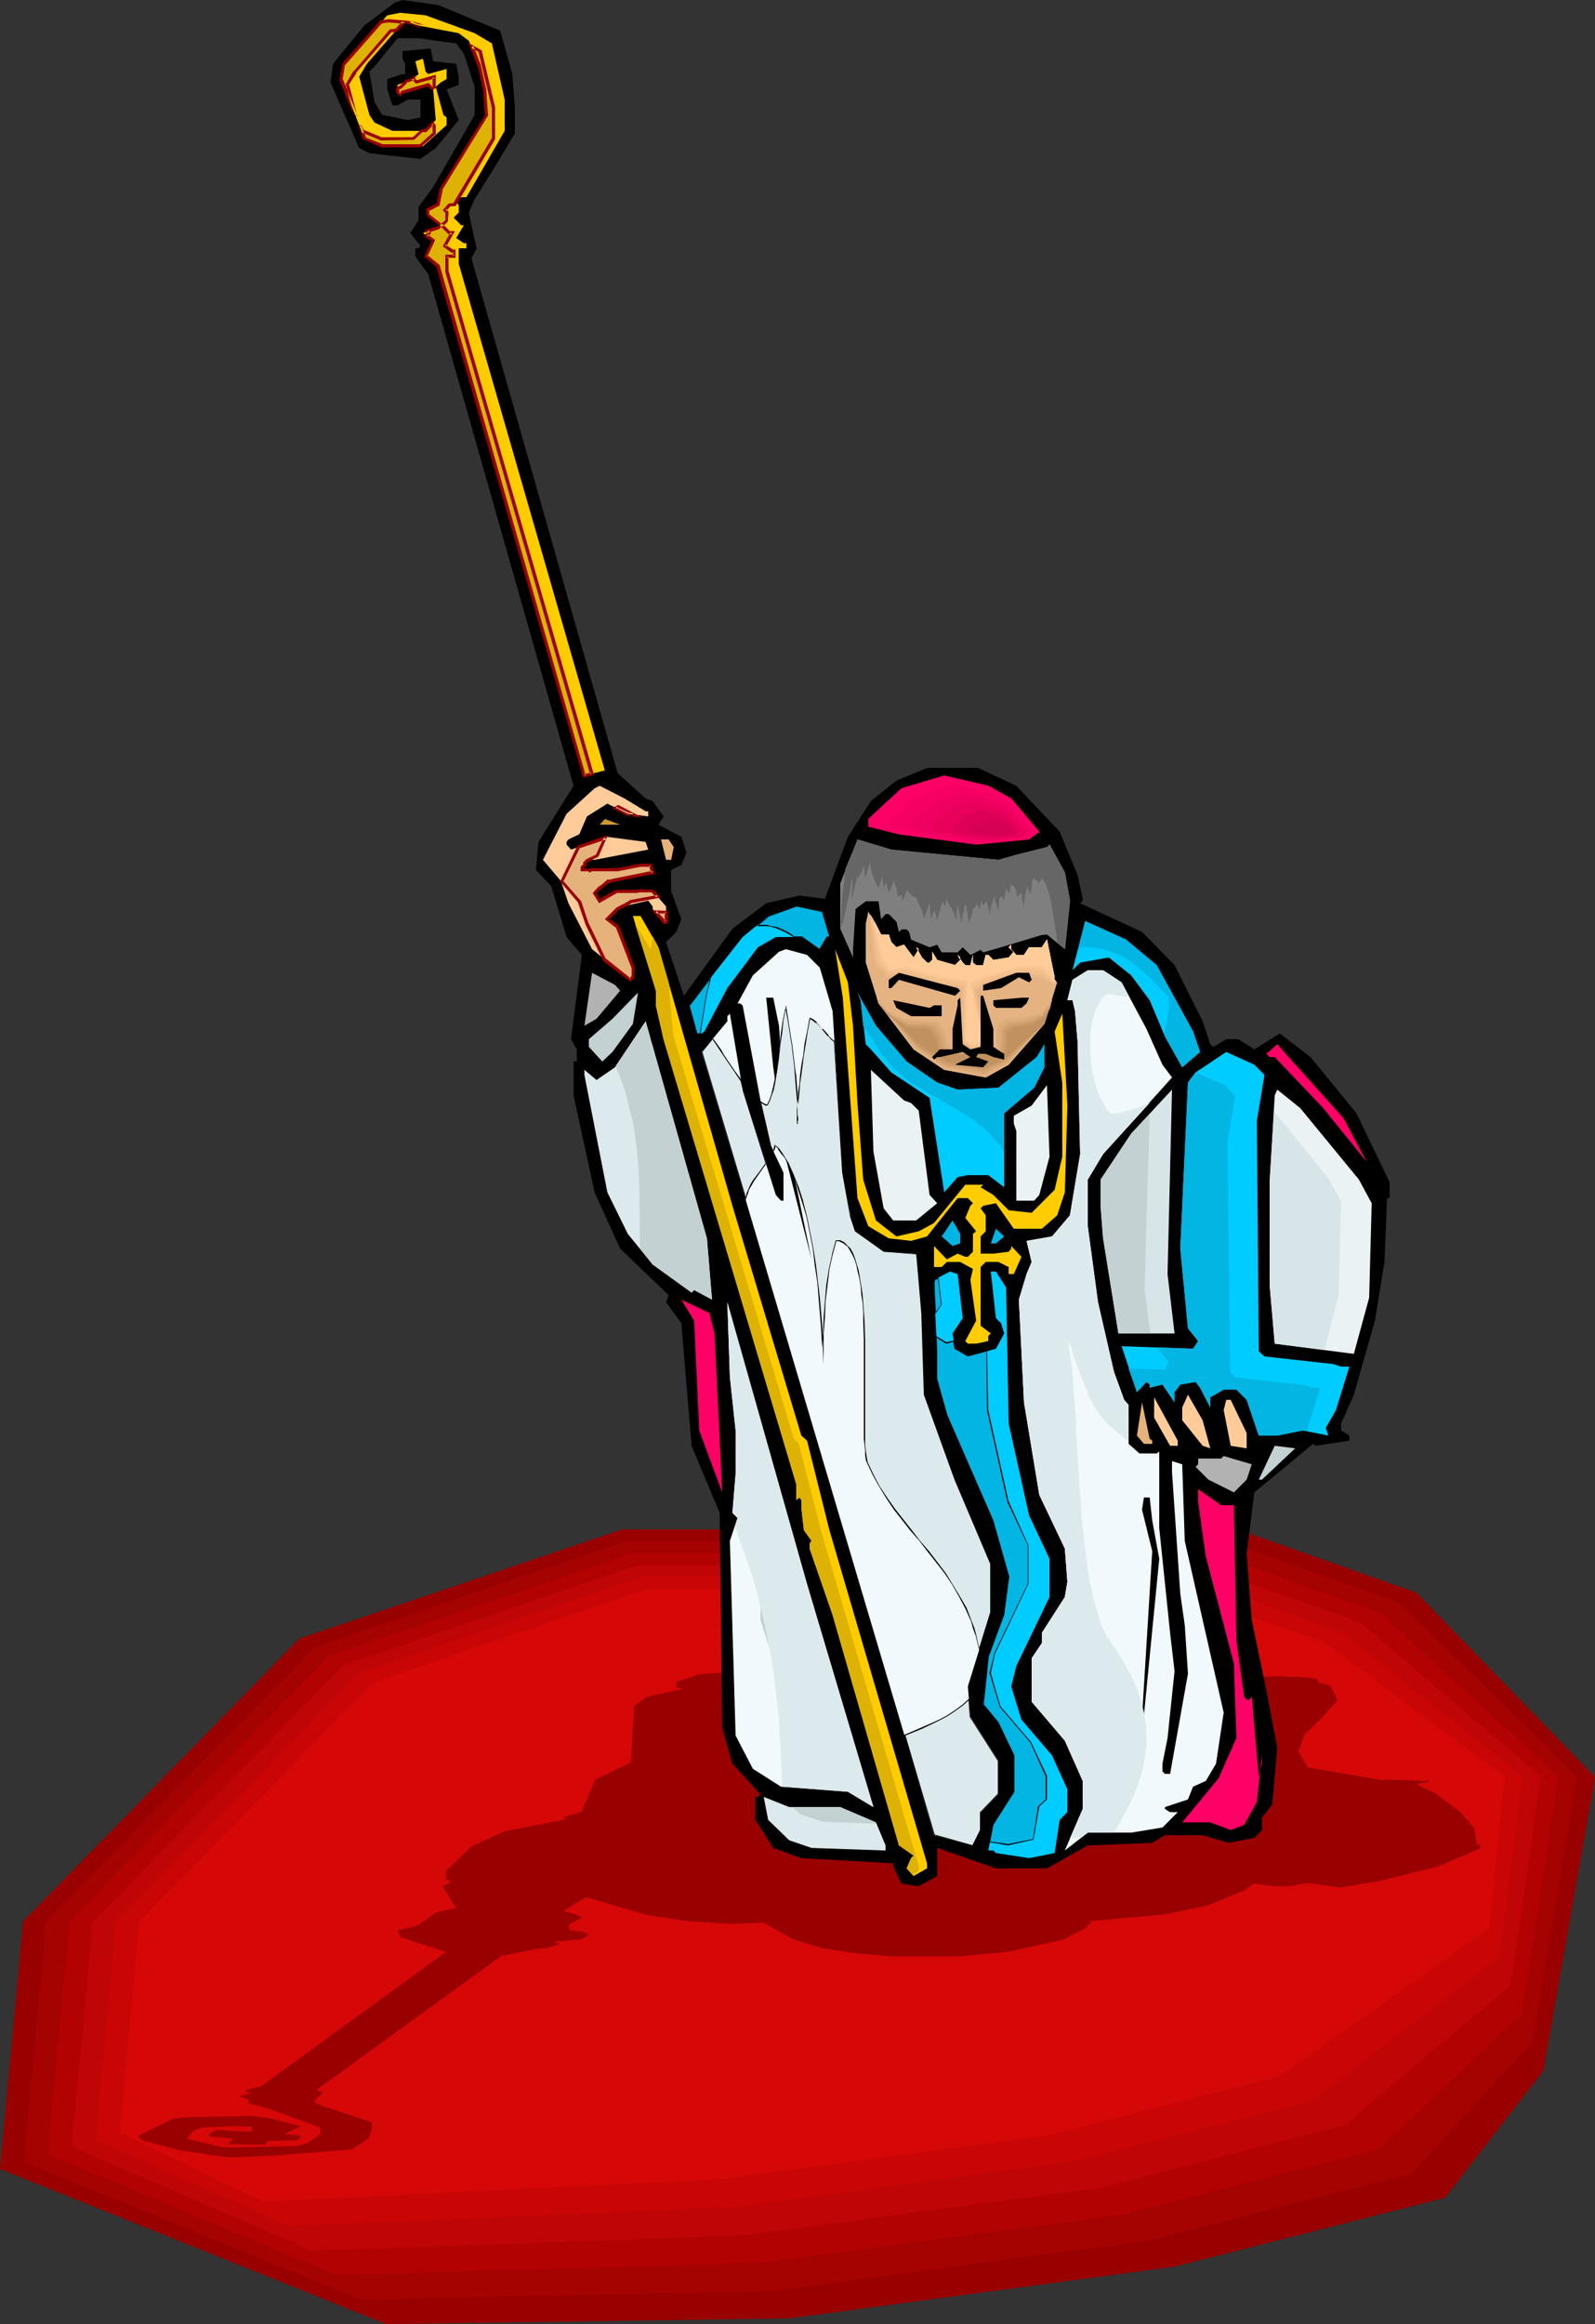 <?xml version="1.0" encoding="UTF-8" standalone="no"?>
<svg
   version="1.0"
   width="106.88mm"
   height="155.668mm"
   id="svg103"
   sodipodi:docname="Priest 20.wmf"
   xmlns:inkscape="http://www.inkscape.org/namespaces/inkscape"
   xmlns:sodipodi="http://sodipodi.sourceforge.net/DTD/sodipodi-0.dtd"
   xmlns="http://www.w3.org/2000/svg"
   xmlns:svg="http://www.w3.org/2000/svg">
  <rect width="100%" height="100%" fill="#333333" stroke="none"/>
  <sodipodi:namedview
     id="namedview103"
     pagecolor="#ffffff"
     bordercolor="#000000"
     borderopacity="0.25"
     inkscape:showpageshadow="2"
     inkscape:pageopacity="0.0"
     inkscape:pagecheckerboard="0"
     inkscape:deskcolor="#d1d1d1"
     inkscape:document-units="mm" />
  <defs
     id="defs1">
    <pattern
       id="WMFhbasepattern"
       patternUnits="userSpaceOnUse"
       width="6"
       height="6"
       x="0"
       y="0" />
  </defs>
  <path
     style="fill:#990000;fill-opacity:1;fill-rule:evenodd;stroke:none"
     d="M 358.714,403.17 313.471,387.172 H 157.543 L 75.782,414.804 5.817,486.389 0,549.087 l 97.758,39.267 102.12,-1.454 97.596,-13.089 68.511,-17.452 24.884,-32.157 13.088,-74.332 z"
     id="path1" />
  <path
     style="fill:#a50202;fill-opacity:1;fill-rule:evenodd;stroke:none"
     d="m 354.19,405.594 -22.137,-7.756 -21.814,-7.756 H 158.836 l -39.588,13.412 -39.588,13.574 -68.026,69.323 -2.747,30.379 -2.908,30.541 85.477,34.904 52.514,-1.131 52.353,-1.131 47.344,-6.464 47.505,-6.302 66.411,-16.967 30.539,-33.288 11.311,-67.06 -22.622,-22.138 z"
     id="path2" />
  <path
     style="fill:#b20202;fill-opacity:1;fill-rule:evenodd;stroke:none"
     d="m 349.342,408.179 -42.496,-15.028 H 160.129 l -38.295,13.089 -38.457,12.927 -32.963,33.611 -32.801,33.611 -2.747,29.571 -2.747,29.41 73.197,30.541 107.614,-3.07 45.89,-6.14 45.89,-6.14 64.472,-16.482 18.097,-17.129 18.097,-17.129 9.372,-60.112 z"
     id="path3" />
  <path
     style="fill:#bf0505;fill-opacity:1;fill-rule:evenodd;stroke:none"
     d="m 344.656,410.765 -20.521,-7.272 -20.683,-7.272 H 161.583 l -37.164,12.604 -37.326,12.604 -31.832,32.48 -31.832,32.641 -2.585,28.44 -2.747,28.44 30.539,13.25 30.378,13.089 55.261,-1.939 27.631,-0.97 27.631,-1.131 44.435,-5.979 44.435,-5.817 62.371,-15.998 20.844,-17.775 21.006,-17.613 3.878,-26.339 3.716,-26.501 -22.783,-19.391 z"
     id="path4" />
  <path
     style="fill:#c90505;fill-opacity:1;fill-rule:evenodd;stroke:none"
     d="m 339.97,413.35 -19.875,-7.11 -20.036,-7.11 H 162.876 l -71.904,24.4 -15.35,15.674 -15.512,15.836 -30.862,31.51 -5.009,55.103 48.636,21.815 56.554,-2.262 56.716,-2.424 21.491,-2.909 21.329,-2.909 43.143,-5.817 30.054,-7.595 30.216,-7.756 23.753,-18.26 23.753,-18.26 5.655,-45.569 -22.783,-18.26 z"
     id="path5" />
  <path
     style="fill:#d60707;fill-opacity:1;fill-rule:evenodd;stroke:none"
     d="M 335.284,415.774 296.828,402.2 H 164.168 l -69.481,23.592 -59.463,60.758 -4.847,53.325 36.195,17.452 116.017,-5.656 83.054,-11.15 58.331,-14.866 53.161,-37.489 3.878,-38.459 z"
     id="path6" />
  <path
     style="fill:#990000;fill-opacity:1;fill-rule:evenodd;stroke:none"
     d="m 89.194,544.077 4.201,-2.747 0.808,-2.262 v -1.778 l -5.817,-1.939 -7.271,-2.424 -1.616,-0.808 0.646,-0.808 1.616,-1.616 -1.616,-0.646 46.859,-33.934 9.049,-1.778 2.424,-0.162 3.393,-1.131 -1.777,-0.485 7.271,-0.646 1.777,-1.131 -1.777,-0.808 -3.232,-0.323 v -1.454 l 3.232,-1.778 -1.616,-0.808 -3.07,-0.808 5.655,-3.555 15.512,4.525 10.826,1.616 10.503,0.646 8.241,-0.323 7.433,4.201 7.433,2.262 8.241,1.293 9.857,0.808 h 16.32 l 12.28,-1.131 14.058,-3.07 5.494,-2.747 1.777,-1.616 v -0.162 l -0.808,-0.162 19.713,-1.778 10.664,-2.262 9.049,-3.717 2.424,-1.616 0.808,-0.162 4.04,0.646 h 4.201 l 4.847,-0.808 8.241,1.131 9.857,-1.616 14.866,-3.717 10.664,-4.525 v -0.97 h -0.808 l -0.808,-4.363 -3.393,-3.878 -6.463,-4.848 -4.201,-1.939 v -0.485 l 2.585,-0.323 v -0.323 l -10.826,-0.323 -0.808,0.162 -18.905,-3.232 -2.424,-4.04 1.616,-4.363 4.201,-4.04 4.04,-4.525 -1.616,-3.717 -1.616,-0.485 -1.616,-0.323 v -0.808 l -2.585,-0.485 -8.079,-0.323 -8.241,0.485 h -12.28 l -4.201,-0.485 -20.521,-0.162 -13.088,-1.616 H 248.353 l -18.744,1.293 v -1.778 l -5.817,-0.646 -5.655,0.162 -2.585,1.131 v 0.162 l -29.408,0.323 -9.049,0.646 -5.817,1.939 v 1.454 h 0.808 l 0.808,0.323 -9.049,1.939 -3.232,2.424 -0.808,14.22 -9.049,4.363 -3.393,8.08 -4.686,1.454 0.808,0.485 -15.674,3.07 -8.241,3.717 -6.625,6.302 v 2.262 h 0.97 v 0.808 l -1.777,0.808 3.393,5.494 -5.009,1.131 -4.847,3.393 -5.009,1.131 0.808,1.778 11.472,3.717 -46.697,33.934 -3.232,0.808 -0.808,0.323 v 0.485 h 0.808 l 0.808,0.162 -3.393,0.808 2.585,0.808 v 0.97 l 4.847,1.293 13.25,4.848 v 1.778 l -3.393,2.262 -2.585,0.646 -12.119,0.323 h -6.625 l -7.433,-1.778 -1.616,-0.323 1.616,-2.101 2.424,-0.808 8.241,-0.323 4.201,0.162 v 1.131 h -4.201 l -3.232,-0.323 H 54.777 l -1.777,0.97 v 0.646 l 5.009,0.485 h 0.808 v 0.485 l -0.808,0.485 v 0.485 l 9.049,0.162 0.808,-0.97 7.271,-0.162 0.969,-0.808 v -0.323 l -4.04,-0.485 4.04,-1.939 -7.433,-1.939 -4.847,-0.646 -16.481,0.323 -3.393,0.323 -8.887,4.363 0.808,1.131 9.857,2.585 9.857,1.454 2.424,0.323 11.472,-0.485 z"
     id="path7" />
  <path
     style="fill:#000000;fill-opacity:1;fill-rule:evenodd;stroke:none"
     d="m 126.681,7.756 3.07,10.988 0.646,8.403 v 6.625 l -4.524,7.595 -5.655,9.049 -1.454,3.393 0.646,3.232 1.293,5.817 -1.293,2.585 37.002,130.242 7.11,6.464 1.777,0.646 2.747,3.878 -1.293,2.101 5.817,3.07 1.293,4.04 -1.293,3.07 -2.585,1.293 v 5.333 l 2.585,7.11 -1.293,3.232 -2.585,2.585 4.524,13.574 12.28,-16.967 8.564,-6.464 8.402,-1.939 6.463,0.808 5.817,-15.674 5.817,-9.049 6.463,-5.171 7.756,-3.232 h 12.927 l 9.695,4.525 10.988,11.635 4.524,10.988 1.293,5.979 v 0.485 l -0.646,0.646 15.674,7.272 8.241,8.403 7.11,14.22 1.939,5.817 0.808,0.646 3.232,-1.939 h 3.07 l 4.04,2.585 6.463,-4.04 7.756,5.979 11.634,14.22 8.402,17.452 v 4.04 h -0.646 l -0.646,16.159 -2.424,14.866 -5.332,18.745 -3.232,7.272 v 1.778 l 2.101,1.293 v 1.293 l -8.564,1.293 -0.646,-0.485 -14.866,12.281 -1.939,15.513 1.293,16.805 3.232,15.513 3.232,16.805 -1.293,14.382 -1.454,1.939 -1.131,1.293 v 3.232 l -1.939,1.939 -6.463,1.293 -6.625,-1.939 h -9.533 l -3.232,1.939 -16.32,0.646 -10.341,5.817 h -12.927 l -14.866,-5.171 v 7.11 l -4.686,2.585 -4.363,-0.646 -2.101,-4.525 v -0.646 l -23.268,-1.293 -7.11,-2.585 -4.524,-7.11 V 454.879 h 0.646 l 0.646,-0.646 -7.11,-7.756 -2.585,-9.211 -0.646,-54.295 -7.11,-16.967 -2.585,-31.025 -3.878,-5.333 0.646,-1.778 -12.28,-11.796 -6.463,-14.22 -5.332,-24.562 v -8.564 h 0.808 v -3.07 l -1.454,-2.585 2.747,-21.33 -3.878,-4.525 -3.878,-12.927 -3.878,-4.04 0.646,-7.11 8.887,-14.22 -36.841,-129.596 -2.424,-3.232 -0.808,-1.293 v -1.939 h 0.808 l 0.485,-0.646 -2.585,-3.232 2.101,-3.232 v -3.393 l 3.716,-5.009 10.503,-18.26 v -7.11 l -2.747,-8.403 -1.939,-2.585 -9.533,-1.293 h -5.332 l -5.817,7.11 -1.293,1.293 1.293,7.756 1.939,3.232 6.463,1.293 3.232,-0.646 v -4.525 h -3.232 l -2.585,1.454 H 99.373 L 98.081,22.623 V 20.037 L 101.959,18.745 h 0.646 v -2.585 l -0.646,-1.293 v -1.939 l 7.11,-0.646 0.646,3.232 5.817,0.646 0.646,3.232 v 2.101 l -3.07,1.131 3.07,7.756 -5.817,7.11 -3.878,2.747 -12.927,-1.454 -2.585,-1.293 -7.271,-16.644 0.646,-4.686 L 92.264,6.464 100.02,0.646 101.959,0 l 9.049,1.293 z"
     id="path8" />
  <path
     style="fill:#ffcc00;fill-opacity:1;fill-rule:evenodd;stroke:none"
     d="m 120.218,8.403 4.363,2.585 3.232,14.22 v 7.918 l -9.695,16.805 h -1.293 l -1.293,1.293 0.646,0.646 v 1.939 l -1.293,1.293 1.939,1.939 h 0.646 l -1.939,3.232 1.939,1.293 h 0.646 v 1.293 h -1.939 v 3.878 l 37.002,128.303 -5.171,1.293 -37.002,-128.95 -3.232,-2.585 1.939,-3.878 -1.939,-1.454 -0.646,-0.485 3.878,-1.454 0.646,-0.485 -3.232,-2.585 v -1.454 l 2.585,-1.131 0.646,-3.878 11.634,-18.906 -0.646,-6.464 -1.293,-5.817 -2.585,-6.464 L 116.178,8.403 105.998,6.464 103.898,5.817 h -1.939 l -9.049,10.342 -1.939,3.232 2.585,9.695 1.293,1.939 4.524,2.101 h 8.402 l 2.585,-2.747 -0.646,-7.756 -1.293,-1.131 -6.463,1.778 -0.646,0.646 -0.646,-0.646 v -1.778 l 3.878,-1.454 1.454,-1.293 -0.808,-3.232 1.939,-0.646 0.646,3.232 0.646,0.646 4.686,-1.293 v 2.585 l -1.454,0.808 -1.293,1.131 1.939,7.11 0.808,0.646 v 1.939 l -5.979,5.333 H 96.788 l -4.524,-1.939 -5.817,-15.028 0.646,-3.878 10.988,-12.281 3.232,-0.646 6.463,0.646 z"
     id="path9" />
  <path
     style="fill:#ff0066;fill-opacity:1;fill-rule:evenodd;stroke:none"
     d="m 256.109,202.15 7.11,8.403 -2.585,1.939 -13.411,1.293 -19.552,-2.585 -7.756,-1.939 v -1.939 l 8.402,-7.756 10.826,-3.232 11.149,2.585 z"
     id="path10" />
  <path
     style="fill:#ff0066;fill-opacity:1;fill-rule:evenodd;stroke:none"
     d="m 256.109,202.15 7.11,8.403 -2.585,1.939 -13.411,1.293 -19.552,-2.585 -7.756,-1.939 v -1.939 l 8.402,-7.756 10.826,-3.232 11.149,2.585 z"
     id="path11" />
  <path
     style="fill:#f70063;fill-opacity:1;fill-rule:evenodd;stroke:none"
     d="m 255.947,203.443 3.07,3.555 2.908,3.717 -0.97,0.808 -1.131,0.808 -5.817,0.485 -5.817,0.646 -8.241,-1.131 -8.241,-1.131 -3.232,-0.808 -3.232,-0.808 v -1.616 l 7.11,-6.625 4.686,-1.454 4.524,-1.454 4.686,1.131 4.686,1.131 2.585,1.454 z"
     id="path12" />
  <path
     style="fill:#ef0060;fill-opacity:1;fill-rule:evenodd;stroke:none"
     d="m 255.786,204.898 2.424,2.909 2.424,2.909 -1.616,1.293 -4.847,0.485 -4.686,0.485 -6.786,-0.97 -6.948,-0.808 -5.332,-1.293 v -1.454 l 5.817,-5.494 3.878,-1.131 3.716,-1.131 3.878,0.97 4.04,0.808 1.939,1.131 z"
     id="path13" />
  <path
     style="fill:#e8005b;fill-opacity:1;fill-rule:evenodd;stroke:none"
     d="m 255.624,206.029 1.939,2.424 1.939,2.262 -0.646,0.646 -0.646,0.485 -7.594,0.646 -5.332,-0.646 -5.332,-0.808 -2.101,-0.485 -2.262,-0.485 v -1.131 l 4.686,-4.363 5.979,-1.778 3.07,0.808 3.07,0.808 z"
     id="path14" />
  <path
     style="fill:#dd0056;fill-opacity:1;fill-rule:evenodd;stroke:none"
     d="m 255.301,207.483 2.908,3.232 -0.97,0.808 -2.747,0.323 -2.747,0.162 -3.878,-0.485 -3.878,-0.485 -1.454,-0.323 -1.616,-0.323 v -0.97 l 1.616,-1.454 1.777,-1.616 2.101,-0.646 2.262,-0.646 2.101,0.646 2.262,0.323 z"
     id="path15" />
  <path
     style="fill:#d60054;fill-opacity:1;fill-rule:evenodd;stroke:none"
     d="m 255.139,208.776 1.777,2.101 -0.646,0.485 -3.232,0.162 -5.009,-0.485 -1.939,-0.485 v -0.646 l 2.101,-1.778 2.908,-0.808 2.747,0.646 z"
     id="path16" />
  <path
     style="fill:#ffcc99;fill-opacity:1;fill-rule:evenodd;stroke:none"
     d="m 163.522,205.382 h 0.646 v 1.293 l -5.171,-0.646 -5.171,-2.585 -5.171,3.232 -1.939,4.525 -2.747,1.293 -0.485,0.646 v 0.646 l 1.131,1.293 9.21,-3.232 9.695,1.293 0.646,1.939 -13.573,2.585 h -1.454 l -1.777,1.939 v 0.646 h 9.049 l 5.817,-1.293 h 2.585 l 0.485,1.939 h -0.485 l -9.695,2.101 -3.232,1.778 -1.293,1.293 1.293,1.939 4.524,-2.424 h 8.887 l 3.393,3.878 v 4.363 l -3.393,-3.717 v -0.646 l -1.131,-1.454 -6.463,1.454 -1.293,0.646 -2.585,2.585 2.585,1.939 3.878,10.342 v 2.424 l -0.646,0.646 -9.695,-7.756 -5.979,-11.635 -1.939,-5.656 -4.524,-5.332 5.979,-11.635 7.11,-6.464 1.293,-0.646 6.302,3.232 z"
     id="path17" />
  <path
     style="fill:#cc9932;fill-opacity:1;fill-rule:evenodd;stroke:none"
     d="m 151.888,208.776 1.293,-1.454 3.878,1.454 z"
     id="path18" />
  <path
     style="fill:#e5b27c;fill-opacity:1;fill-rule:evenodd;stroke:none"
     d="m 170.632,214.431 -0.646,3.232 h -1.293 l -1.293,-5.171 h 1.939 z"
     id="path19" />
  <path
     style="fill:#7f7f7f;fill-opacity:1;fill-rule:evenodd;stroke:none"
     d="m 252.877,217.663 4.524,-1.293 7.756,-1.939 0.646,-0.646 3.878,7.11 1.293,7.11 -1.293,12.281 -4.524,-3.717 -1.454,0.162 -10.18,3.07 -4.524,1.293 -0.646,-0.646 -2.585,1.293 -1.939,-1.939 -1.293,1.293 h -4.04 l -1.131,-1.939 -1.939,0.646 -4.686,-1.939 -0.485,-1.939 -0.646,-0.646 h -1.293 l -0.646,0.646 -0.646,-2.585 -1.939,-1.939 h -0.808 l -1.131,1.293 -0.646,-4.525 h -3.232 l -2.585,1.939 -0.646,10.18 v 2.101 l -3.232,-7.272 v -11.473 l 4.363,-11.15 8.564,2.585 z"
     id="path20" />
  <path
     style="fill:#00ccff;fill-opacity:1;fill-rule:evenodd;stroke:none"
     d="m 210.058,237.216 h -0.485 l -1.939,3.07 -4.686,-3.07 h -6.463 l -4.524,2.585 -7.756,10.342 -5.817,10.988 -0.646,0.485 h -1.293 l -1.939,-7.11 13.573,-17.29 6.463,-5.333 7.11,-2.424 6.625,1.293 z"
     id="path21" />
  <path
     style="fill:#e5b282;fill-opacity:1;fill-rule:evenodd;stroke:none"
     d="m 225.085,236.569 0.646,1.939 1.293,1.293 1.939,-0.646 1.293,1.778 1.131,1.454 1.293,-2.101 -0.646,-0.485 1.454,2.585 1.293,1.293 h 0.646 l 0.646,-0.646 v -2.101 l 1.293,2.101 4.524,1.293 1.293,-1.293 v -0.646 l -0.646,-0.646 1.293,1.939 0.646,0.646 h 1.293 l 0.646,-2.585 v 1.939 l 0.808,0.646 h 1.777 l 0.646,-2.585 h 0.646 l 1.293,1.293 3.878,-0.646 1.293,-1.454 -1.293,-1.131 0.646,-0.646 v 1.131 l 1.293,1.454 h 1.939 l 1.293,-1.939 h 3.232 l 1.293,-1.939 1.939,9.534 v 0.646 l 0.646,0.646 -3.232,10.503 -9.049,10.342 -5.817,3.232 -10.503,-1.939 -7.756,-5.171 -8.887,-11.635 -3.232,-10.342 v -9.857 l 0.646,-3.07 3.232,5.817 z"
     id="path22" />
  <path
     style="fill:#e5b282;fill-opacity:1;fill-rule:evenodd;stroke:none"
     d="m 222.015,252.405 2.585,3.232 4.847,2.101 5.332,0.162 3.232,0.323 1.777,2.101 0.808,3.232 1.293,2.262 6.786,1.131 3.555,-1.131 -0.485,-3.232 0.162,-3.393 1.939,-1.454 4.686,-0.646 4.847,-0.646 2.262,-2.747 0.808,-0.646 -1.939,6.14 -9.049,10.342 -5.817,3.232 -10.503,-1.939 -7.756,-5.171 -8.887,-11.635 z"
     id="path23" />
  <path
     style="fill:#ddad7a;fill-opacity:1;fill-rule:evenodd;stroke:none"
     d="m 222.015,252.729 1.454,1.616 0.646,0.808 0.646,0.808 4.847,2.262 h 2.424 l 2.424,0.162 3.07,0.323 1.616,2.101 0.808,3.232 0.485,0.485 0.485,0.485 0.97,1.131 3.393,0.323 3.393,0.485 1.939,-0.485 2.101,-0.485 -0.162,-1.454 -0.162,-1.616 0.162,-1.616 v -1.616 l 0.97,-0.808 0.808,-0.808 4.686,-0.485 2.262,-0.485 2.262,-0.323 1.131,-1.293 0.969,-1.454 0.808,-0.97 -0.97,3.07 -0.97,3.07 -9.372,10.18 -2.747,1.454 -2.909,1.454 -5.009,-0.97 -5.009,-0.97 -3.878,-2.424 -3.878,-2.424 -4.524,-5.817 -4.686,-5.656 -0.162,-0.646 z"
     id="path24" />
  <path
     style="fill:#d8a877;fill-opacity:1;fill-rule:evenodd;stroke:none"
     d="m 222.338,253.052 1.131,1.616 1.293,1.616 2.585,1.293 2.424,1.131 h 2.101 l 2.262,0.162 2.747,0.162 0.97,1.131 0.808,1.131 0.323,1.454 0.485,1.616 1.131,0.97 1.293,0.97 3.393,0.323 3.393,0.323 2.101,-0.485 2.262,-0.323 0.162,-2.747 v -3.232 l 0.97,-0.646 0.808,-0.808 4.686,-0.646 1.939,-0.646 2.101,-0.485 0.97,-1.293 1.131,-1.293 0.323,-0.485 0.323,-0.808 -0.97,3.07 -0.97,3.07 -4.847,4.848 -4.847,5.009 -5.494,2.747 -5.009,-0.808 -4.847,-0.97 -3.716,-2.424 -3.878,-2.424 -4.524,-5.656 -4.847,-5.494 -0.162,-0.485 z"
     id="path25" />
  <path
     style="fill:#d1a070;fill-opacity:1;fill-rule:evenodd;stroke:none"
     d="m 222.338,253.536 1.293,1.454 1.293,1.616 5.009,2.585 1.939,0.162 h 1.777 l 2.747,0.162 0.808,1.131 0.808,0.97 0.97,3.232 1.293,0.808 1.616,0.808 6.786,0.485 4.847,-0.808 0.162,-1.131 0.162,-1.293 v -3.07 l 0.808,-0.808 0.969,-0.646 2.262,-0.323 2.424,-0.323 3.555,-1.293 0.97,-1.293 0.97,-1.293 0.646,-1.616 -0.97,3.07 -0.97,3.07 -5.009,4.848 -5.009,4.848 -5.332,2.424 -4.686,-0.808 -4.847,-0.808 -3.716,-2.262 -3.555,-2.424 -5.009,-5.494 -4.847,-5.494 z"
     id="path26" />
  <path
     style="fill:#c99968;fill-opacity:1;fill-rule:evenodd;stroke:none"
     d="m 222.338,253.86 1.454,1.454 1.131,1.616 5.171,2.747 h 3.232 l 1.293,0.162 1.131,0.162 0.485,0.485 0.323,0.646 0.808,0.97 0.485,1.616 0.162,0.808 0.323,0.808 3.555,1.293 3.232,0.162 3.555,0.162 2.585,-0.323 1.454,-0.162 1.293,-0.162 0.162,-0.485 v -0.646 l 0.323,-0.97 v -1.616 l -0.162,-1.454 1.939,-1.616 2.262,-0.162 2.424,-0.485 1.454,-0.646 1.616,-0.808 0.97,-1.131 0.97,-1.293 0.162,-0.97 0.323,-0.97 -0.97,3.07 -0.97,3.07 -5.171,4.686 -5.171,4.848 -2.585,0.97 -2.424,1.131 -9.372,-1.616 -3.555,-2.101 -3.716,-2.262 -5.009,-5.494 -5.009,-5.332 z"
     id="path27" />
  <path
     style="fill:#c19160;fill-opacity:1;fill-rule:evenodd;stroke:none"
     d="m 222.5,254.021 2.585,3.232 5.171,2.909 h 2.747 l 2.262,0.162 1.616,2.262 0.97,3.07 3.878,1.293 h 6.948 l 5.817,-0.485 0.646,-1.939 -0.162,-2.909 1.777,-1.616 4.686,-0.646 2.747,-1.616 1.777,-2.424 0.485,-2.262 -1.939,6.14 -10.664,9.211 -4.847,1.939 -9.049,-1.616 -7.11,-4.201 z"
     id="path28" />
  <path
     style="fill:#e5b282;fill-opacity:1;fill-rule:evenodd;stroke:none"
     d="m 220.076,231.722 0.97,12.766 3.393,3.232 h 4.686 l 7.918,2.262 6.14,0.97 -0.485,12.766 3.393,2.424 4.363,-0.646 -2.747,-13.412 1.454,-2.101 9.372,-2.585 4.686,0.97 4.04,1.293 0.162,-1.293 -0.323,-0.323 V 247.396 l -1.939,-9.534 -1.293,1.939 h -3.232 l -1.293,1.939 h -1.939 l -1.293,-1.454 v -1.131 l -0.646,0.646 1.293,1.131 -1.293,1.454 -3.878,0.646 -1.293,-1.293 h -0.646 l -0.646,2.585 h -1.777 l -0.808,-0.646 v -1.939 l -0.646,2.585 h -1.293 l -0.646,-0.646 -1.293,-1.939 0.646,0.646 v 0.646 l -1.293,1.293 -4.524,-1.293 -1.293,-2.101 v 2.101 l -0.646,0.646 h -0.646 l -1.293,-1.293 -1.454,-2.585 0.646,0.485 -1.293,2.101 -1.131,-1.454 -1.293,-1.778 -1.939,0.646 -1.293,-1.293 -0.646,-1.939 h -1.939 l -2.747,-5.009 z"
     id="path29" />
  <path
     style="fill:#eab787;fill-opacity:1;fill-rule:evenodd;stroke:none"
     d="m 220.237,231.883 0.646,5.979 0.646,6.14 1.616,1.616 1.454,1.616 2.262,-0.162 h 2.262 l 8.079,2.262 6.302,1.131 -0.162,6.625 -0.162,6.625 2.908,2.101 2.101,-0.323 1.939,-0.485 -1.293,-6.787 -1.454,-6.948 1.777,-1.939 9.372,-2.424 2.424,0.323 2.424,0.323 1.939,0.97 1.777,0.808 0.162,-0.485 0.162,-0.485 -0.162,-0.162 -0.162,-0.162 V 247.396 l -0.97,-4.686 -0.969,-4.848 -0.646,0.97 -0.323,0.485 -0.323,0.485 h -3.232 l -0.323,0.485 -0.323,0.485 -0.646,0.97 h -1.939 l -0.323,-0.323 -0.323,-0.323 -0.646,-0.808 v -1.131 l -0.646,0.646 0.646,0.646 0.646,0.485 -1.293,1.454 -3.878,0.646 -1.293,-1.293 h -0.646 l -0.646,2.585 h -1.777 l -0.485,-0.323 -0.323,-0.323 v -1.939 l -0.646,2.585 h -1.293 l -0.323,-0.323 -0.323,-0.323 -0.808,-0.97 -0.485,-0.97 0.323,0.323 0.323,0.323 v 0.646 l -1.293,1.293 -2.262,-0.646 -2.262,-0.646 -1.293,-2.101 v 2.101 l -0.646,0.646 h -0.646 l -1.293,-1.293 -1.454,-2.585 0.646,0.485 -0.646,1.131 -0.646,0.97 -1.131,-1.454 -0.646,-0.808 -0.646,-0.97 -0.97,0.323 -0.97,0.323 -0.323,-0.323 -0.323,-0.323 -0.646,-0.646 -0.646,-1.939 h -1.939 l -1.293,-2.585 -1.454,-2.424 v 0.162 z"
     id="path30" />
  <path
     style="fill:#efbc8c;fill-opacity:1;fill-rule:evenodd;stroke:none"
     d="m 220.399,231.883 0.808,5.817 0.808,5.817 0.646,0.808 0.808,0.808 1.293,1.616 2.424,-0.162 h 2.262 l 3.878,1.131 4.04,1.131 3.232,0.485 3.232,0.485 -0.162,6.948 -0.162,6.787 1.454,0.97 1.454,0.97 1.777,-0.485 1.616,-0.485 -1.454,-6.948 -1.454,-6.948 2.424,-1.778 4.686,-1.454 4.686,-1.131 4.847,0.646 1.777,1.131 1.777,1.131 0.162,-0.485 0.162,-0.323 -0.162,-0.162 -0.162,-0.162 V 247.396 l -0.97,-4.686 -0.969,-4.848 -0.646,0.97 -0.323,0.485 -0.323,0.485 h -3.232 l -0.323,0.485 -0.323,0.485 -0.646,0.97 h -1.939 l -0.323,-0.323 -0.323,-0.323 -0.646,-0.808 v -1.131 l -0.646,0.646 0.646,0.646 0.646,0.485 -1.293,1.454 -3.878,0.646 -1.293,-1.293 h -0.646 l -0.646,2.585 h -1.777 l -0.485,-0.323 -0.323,-0.323 v -1.939 l -0.646,2.585 h -1.293 l -0.323,-0.323 -0.323,-0.323 -0.808,-0.97 -0.485,-0.97 0.323,0.323 0.323,0.323 v 0.646 l -1.293,1.293 -2.262,-0.646 -2.262,-0.646 -1.293,-2.101 v 2.101 l -0.646,0.646 h -0.646 l -1.293,-1.293 -1.454,-2.585 0.646,0.485 -0.646,1.131 -0.646,0.97 -1.131,-1.454 -0.646,-0.808 -0.646,-0.97 -0.97,0.323 -0.97,0.323 -0.323,-0.323 -0.323,-0.323 -0.646,-0.646 -0.646,-1.939 h -1.939 l -1.293,-2.585 -1.454,-2.424 z"
     id="path31" />
  <path
     style="fill:#f4c18e;fill-opacity:1;fill-rule:evenodd;stroke:none"
     d="m 220.561,231.883 0.969,5.656 0.97,5.494 1.293,1.616 1.293,1.616 2.101,-0.162 2.262,-0.162 3.878,1.131 4.04,1.131 6.948,1.131 -0.162,7.11 -0.323,7.11 2.585,1.616 1.616,-0.485 1.616,-0.485 -1.616,-7.11 -1.616,-7.11 1.616,-0.808 1.454,-0.97 4.686,-1.293 4.686,-1.293 2.424,0.162 2.585,0.323 1.616,1.454 1.454,1.293 0.485,-0.485 -0.162,-0.162 -0.162,-0.162 V 247.396 l -0.97,-4.686 -0.969,-4.848 -0.646,0.97 -0.323,0.485 -0.323,0.485 h -3.232 l -0.323,0.485 -0.323,0.485 -0.646,0.97 h -1.939 l -0.323,-0.323 -0.323,-0.323 -0.646,-0.808 v -1.131 l -0.646,0.646 0.646,0.646 0.646,0.485 -1.293,1.454 -3.878,0.646 -1.293,-1.293 h -0.646 l -0.646,2.585 h -1.777 l -0.485,-0.323 -0.323,-0.323 v -1.939 l -0.646,2.585 h -1.293 l -0.323,-0.323 -0.323,-0.323 -0.808,-0.97 -0.485,-0.97 0.323,0.323 0.323,0.323 v 0.646 l -1.293,1.293 -2.262,-0.646 -2.262,-0.646 -1.293,-2.101 v 2.101 l -0.646,0.646 h -0.646 l -1.293,-1.293 -1.454,-2.585 0.646,0.485 -0.646,1.131 -0.646,0.97 -1.131,-1.454 -0.646,-0.808 -0.646,-0.97 -0.97,0.323 -0.97,0.323 -0.323,-0.323 -0.323,-0.323 -0.646,-0.646 -0.646,-1.939 h -1.939 l -1.293,-2.585 -1.454,-2.424 v 0.162 z"
     id="path32" />
  <path
     style="fill:#f9c693;fill-opacity:1;fill-rule:evenodd;stroke:none"
     d="m 220.722,232.045 1.131,5.332 1.131,5.333 1.131,1.454 1.131,1.616 4.201,-0.323 7.918,2.101 3.716,0.646 3.716,0.485 -0.323,7.595 -0.162,7.272 0.97,0.808 1.131,0.646 1.454,-0.646 1.293,-0.808 -3.07,-14.382 1.777,-0.808 1.777,-0.808 4.686,-1.293 4.524,-1.293 2.585,0.162 2.585,0.323 1.454,1.454 1.454,1.778 0.162,-0.162 0.323,-0.162 -0.162,-0.162 -0.162,-0.162 V 247.396 l -0.97,-4.686 -0.969,-4.848 -0.646,0.97 -0.323,0.485 -0.323,0.485 h -3.232 l -0.323,0.485 -0.323,0.485 -0.646,0.97 h -1.939 l -0.323,-0.323 -0.323,-0.323 -0.646,-0.808 v -1.131 l -0.646,0.646 0.646,0.646 0.646,0.485 -1.293,1.454 -3.878,0.646 -1.293,-1.293 h -0.646 l -0.646,2.585 h -1.777 l -0.485,-0.323 -0.323,-0.323 v -1.939 l -0.646,2.585 h -1.293 l -0.323,-0.323 -0.323,-0.323 -0.808,-0.97 -0.485,-0.97 0.323,0.323 0.323,0.323 v 0.646 l -1.293,1.293 -2.262,-0.646 -2.262,-0.646 -1.293,-2.101 v 2.101 l -0.646,0.646 h -0.646 l -1.293,-1.293 -1.454,-2.585 0.646,0.485 -0.646,1.131 -0.646,0.97 -1.131,-1.454 -0.646,-0.808 -0.646,-0.97 -0.97,0.323 -0.97,0.323 -0.323,-0.323 -0.323,-0.323 -0.646,-0.646 -0.646,-1.939 h -1.939 l -1.293,-2.585 -1.454,-2.424 z"
     id="path33" />
  <path
     style="fill:#ffcc99;fill-opacity:1;fill-rule:evenodd;stroke:none"
     d="m 220.884,232.206 2.585,10.019 1.939,3.07 4.201,-0.485 8.079,2.262 7.433,1.131 -0.646,15.351 2.101,1.131 2.424,-1.454 -3.393,-14.705 4.04,-1.454 9.372,-2.585 5.171,0.162 2.747,3.717 h 0.485 l -0.323,-0.323 V 247.396 l -1.939,-9.534 -1.293,1.939 h -3.232 l -1.293,1.939 h -1.939 l -1.293,-1.454 v -1.131 l -0.646,0.646 1.293,1.131 -1.293,1.454 -3.878,0.646 -1.293,-1.293 h -0.646 l -0.646,2.585 h -1.777 l -0.808,-0.646 v -1.939 l -0.646,2.585 h -1.293 l -0.646,-0.646 -1.293,-1.939 0.646,0.646 v 0.646 l -1.293,1.293 -4.524,-1.293 -1.293,-2.101 v 2.101 l -0.646,0.646 h -0.646 l -1.293,-1.293 -1.454,-2.585 0.646,0.485 -1.293,2.101 -1.131,-1.454 -1.293,-1.778 -1.939,0.646 -1.293,-1.293 -0.646,-1.939 h -1.939 l -2.747,-5.009 z"
     id="path34" />
  <path
     style="fill:#ffcc00;fill-opacity:1;fill-rule:evenodd;stroke:none"
     d="m 166.754,239.801 18.744,65.444 17.451,58.173 1.454,1.293 5.655,22.623 24.722,84.351 v 1.293 l -3.393,1.939 -1.777,-1.939 1.131,-2.585 0.646,-0.646 -3.716,-2.585 -16.805,-58.334 -5.817,-16.805 v -1.293 l 0.485,-0.646 -1.939,-2.747 -0.646,-5.656 v -1.939 l -0.485,-0.646 -0.808,0.646 v -4.04 l -33.609,-112.629 -1.939,-8.564 v -3.717 l -5.817,-18.906 h 1.939 z"
     id="path35" />
  <path
     style="fill:#00ccff;fill-opacity:1;fill-rule:evenodd;stroke:none"
     d="m 292.95,244.326 9.21,16.805 1.777,5.171 -4.524,3.878 -4.363,-7.756 -3.878,-9.211 -4.686,-6.302 -5.655,-4.525 -7.271,1.293 -1.939,1.939 3.232,-12.443 10.341,4.686 z"
     id="path36" />
  <path
     style="fill:#f2f9fc;fill-opacity:1;fill-rule:evenodd;stroke:none"
     d="m 207.634,244.972 3.232,10.988 2.585,40.883 1.939,10.827 1.293,4.04 7.11,5.171 8.241,0.485 1.454,15.028 0.646,20.684 7.756,21.492 9.049,21.33 v 12.281 l -5.817,18.745 0.646,7.756 7.11,11.15 v 8.403 l -4.524,4.525 v 4.525 l -1.939,3.878 -9.857,-2.585 -58.816,-198.272 6.463,-7.756 v -1.293 l 0.646,-0.646 3.232,19.229 8.402,26.663 1.293,1.454 h 0.646 v -7.11 l -3.07,-6.464 -2.747,-11.796 -4.524,-24.077 -0.646,-0.485 h -0.646 l 3.878,-7.11 6.625,-5.979 1.777,-0.646 5.332,1.454 z"
     id="path37" />
  <path
     style="fill:#ffcc00;fill-opacity:1;fill-rule:evenodd;stroke:none"
     d="m 216.036,259.677 1.131,19.553 1.454,19.391 3.232,10.342 5.171,4.04 5.655,-1.293 3.878,-2.101 7.918,-9.695 h 4.524 l -0.646,0.646 3.232,1.939 3.878,3.878 5.817,0.646 5.817,-5.817 1.939,-8.403 v -18.745 l -1.939,-12.927 1.939,-4.525 1.293,23.269 -0.646,21.976 -1.939,5.817 -3.878,3.393 h -7.11 l -4.524,-6.464 -3.232,0.646 -0.646,0.646 1.293,1.778 v 4.04 l -1.293,1.293 v 4.363 h 3.232 l 3.878,-0.485 0.646,-0.808 v -0.646 l 2.585,2.747 -1.939,4.363 h -1.293 v -1.778 l -2.585,-1.293 h -3.232 l -1.293,1.293 v 14.866 l 2.585,1.939 -0.646,0.646 v 1.293 l -3.07,0.646 h -2.101 l -0.646,-0.646 2.747,-5.171 -1.454,-10.342 0.646,-2.747 -3.232,-1.778 h -3.393 l -1.293,1.293 h -1.939 v -5.333 l 3.232,3.393 2.747,-1.454 1.939,0.808 h 0.646 l 1.293,-1.293 v -4.525 l 0.808,-0.646 -2.747,-3.393 1.293,-3.07 0.646,-0.646 -1.293,-1.293 h -2.585 l -7.756,9.695 -4.04,1.131 -5.655,-0.646 -5.171,-3.07 -2.747,-7.11 -3.716,-50.74 -1.939,-12.281 3.232,8.403 z"
     id="path38" />
  <path
     style="fill:#f2f9fc;fill-opacity:1;fill-rule:evenodd;stroke:none"
     d="m 284.063,248.689 6.302,11.796 4.04,9.049 2.424,3.232 -17.451,19.391 -3.878,6.464 v 11.796 l 2.585,19.229 4.04,17.613 2.585,7.11 1.131,1.293 v 9.857 l 2.747,2.424 h 4.363 l 0.646,-0.485 v 19.391 l 2.747,26.501 1.131,9.695 -1.777,16.967 -1.293,6.464 v 1.939 l 0.646,0.646 h 1.293 l 4.524,-25.37 -0.808,-12.281 -1.131,-7.918 -2.101,-30.864 v -2.747 l 2.585,0.808 0.646,19.391 9.857,43.468 -1.939,12.927 -2.585,4.363 -3.232,1.454 -1.293,3.232 -5.817,1.939 v 0.485 l 1.293,0.808 h 1.939 l -3.878,3.878 -7.918,1.293 h -10.988 l -5.817,4.525 4.524,-10.503 v -7.11 l -4.524,-10.18 -8.402,-9.857 v -10.988 l 2.585,-3.878 v -2.585 l 5.817,-9.049 0.646,-3.878 -0.646,-8.403 -6.463,-13.574 -3.878,-23.431 -1.293,-26.016 1.939,-6.464 1.293,-3.07 -1.293,-5.333 6.463,-1.131 4.524,-5.333 2.585,-15.513 -0.646,-28.44 -0.646,-7.756 -0.646,-2.747 h -1.293 l 1.293,-5.171 3.878,-2.424 h 3.878 z"
     id="path39" />
  <path
     style="fill:#b2b2b2;fill-opacity:1;fill-rule:evenodd;stroke:none"
     d="m 157.059,250.789 -5.979,7.11 -3.07,1.778 1.939,-13.412 5.817,3.07 z"
     id="path40" />
  <path
     style="fill:#000000;fill-opacity:1;fill-rule:evenodd;stroke:none"
     d="m 243.182,250.789 -1.293,1.293 -14.219,-4.04 -1.939,2.101 h -0.646 v -2.101 l 2.585,-1.778 14.866,3.878 z"
     id="path41" />
  <path
     style="fill:#000000;fill-opacity:1;fill-rule:evenodd;stroke:none"
     d="m 261.28,248.042 -0.646,0.646 -2.585,-1.293 -4.524,2.747 -4.524,0.646 v -1.454 l 8.402,-3.07 h 3.232 z"
     id="path42" />
  <path
     style="fill:#c4d1d3;fill-opacity:1;fill-rule:evenodd;stroke:none"
     d="m 155.12,266.302 -2.585,2.424 -3.393,-3.717 v -1.939 l 5.979,-5.171 6.463,-6.625 -1.293,7.918 z"
     id="path43" />
  <path
     style="fill:#00ccff;fill-opacity:1;fill-rule:evenodd;stroke:none"
     d="m 229.609,268.726 7.756,5.333 5.171,1.778 10.341,-0.485 9.695,-7.756 1.939,-3.232 v 5.817 l -2.585,5.171 -7.594,6.464 v 18.745 l -4.04,-3.07 h -5.171 l -2.585,0.485 -3.393,3.878 -3.716,-23.915 -9.695,-6.464 -5.171,-5.817 -1.293,-1.293 -1.293,-11.15 -0.808,-1.939 4.686,8.403 z"
     id="path44" />
  <path
     style="fill:#000000;fill-opacity:1;fill-rule:evenodd;stroke:none"
     d="m 251.585,260.485 v 4.525 l 1.939,1.293 0.808,0.485 v 1.454 l -2.747,-0.646 -1.939,-0.808 h -1.939 l -0.485,0.808 3.07,1.131 -1.293,1.454 -7.11,-0.646 3.878,-1.939 -1.939,-1.293 -5.817,1.293 h -0.646 l -0.808,0.646 -0.485,-0.646 1.939,-1.939 h 3.232 v -5.171 l 1.293,-5.979 v -1.293 l 0.646,-0.646 0.646,11.796 1.939,1.293 2.585,-0.646 v -12.927 h 0.646 z"
     id="path45" />
  <path
     style="fill:#000000;fill-opacity:1;fill-rule:evenodd;stroke:none"
     d="m 197.293,259.677 1.777,27.955 6.463,31.187 -6.463,-25.37 -3.232,-23.269 -1.777,-17.613 h 1.777 z"
     id="path46" />
  <path
     style="fill:#000000;fill-opacity:1;fill-rule:evenodd;stroke:none"
     d="m 259.987,254.021 -1.293,1.131 h -6.463 l -0.646,-0.646 v -1.293 l 7.11,-0.646 h 1.939 z"
     id="path47" />
  <path
     style="fill:#000000;fill-opacity:1;fill-rule:evenodd;stroke:none"
     d="m 236.557,254.506 h 1.939 v 2.747 h -7.756 l -3.716,-2.101 -0.808,-1.939 9.21,1.939 z"
     id="path48" />
  <path
     style="fill:#ddeaed;fill-opacity:1;fill-rule:evenodd;stroke:none"
     d="m 180.327,329 -4.524,-2.424 -0.646,0.646 -9.857,-7.11 -6.302,-7.756 -5.171,-10.503 -5.817,-29.733 v -1.293 l 3.07,2.585 4.686,-3.232 7.756,-11.635 15.512,54.941 z"
     id="path49" />
  <path
     style="fill:#ff0066;fill-opacity:1;fill-rule:evenodd;stroke:none"
     d="m 346.111,294.096 -10.988,-13.574 -12.28,-12.927 h -1.293 l -0.808,-0.808 2.747,-2.424 16.805,18.745 z"
     id="path50" />
  <path
     style="fill:#00ccff;fill-opacity:1;fill-rule:evenodd;stroke:none"
     d="m 320.257,272.119 -1.939,11.635 0.485,58.334 1.454,1.293 17.451,1.939 1.939,0.646 h 2.101 l -3.393,10.988 -2.585,4.525 0.646,1.939 -6.463,-1.293 -6.463,1.293 h -4.686 l -3.07,-9.049 -2.585,-2.585 h -3.232 l -3.393,1.939 v 2.585 l -2.585,-5.009 -1.131,-1.454 -3.878,0.646 -1.454,1.939 v 2.585 l -3.07,-4.525 -3.232,0.808 v -0.808 l -0.808,-0.646 -2.424,2.585 -3.878,-11.635 18.097,0.646 1.293,-1.939 -2.585,-3.232 -1.939,-20.199 1.939,-42.014 1.939,-2.585 7.756,-5.171 7.11,3.232 z"
     id="path51" />
  <path
     style="fill:#eaf2f4;fill-opacity:1;fill-rule:evenodd;stroke:none"
     d="m 230.74,279.229 1.939,1.939 2.747,21.33 1.939,2.101 -5.332,4.363 h -5.817 l -2.424,-3.07 -2.585,-14.382 -0.646,-20.684 8.402,7.756 z"
     id="path52" />
  <path
     style="fill:#eaf2f4;fill-opacity:1;fill-rule:evenodd;stroke:none"
     d="m 263.219,302.499 -1.293,1.454 h -4.524 v -17.613 l -0.646,-1.939 v -1.939 l 4.524,-2.585 3.878,-5.171 0.646,18.098 z"
     id="path53" />
  <path
     style="fill:#d8e5e8;fill-opacity:1;fill-rule:evenodd;stroke:none"
     d="m 297.474,337.564 h -14.219 l -3.878,-24.077 -0.646,-8.241 v -6.625 l 7.756,-11.635 10.341,-11.15 -1.131,46.7 z"
     id="path54" />
  <path
     style="fill:#eaf2f4;fill-opacity:1;fill-rule:evenodd;stroke:none"
     d="m 344.172,298.62 3.232,5.979 -0.646,23.915 -3.878,14.22 -20.036,-2.585 -1.293,-14.866 v -26.016 l 1.293,-21.976 0.646,-1.454 5.817,4.686 z"
     id="path55" />
  <path
     style="fill:#02b5e2;fill-opacity:1;fill-rule:evenodd;stroke:none"
     d="m 243.182,314.779 -1.939,0.646 -2.747,-2.424 2.747,-4.04 1.939,3.393 z"
     id="path56" />
  <path
     style="fill:#02b5e2;fill-opacity:1;fill-rule:evenodd;stroke:none"
     d="m 252.231,314.779 h -1.293 l 1.293,-3.717 2.101,1.939 z"
     id="path57" />
  <path
     style="fill:#00ccff;fill-opacity:1;fill-rule:evenodd;stroke:none"
     d="m 243.829,333.686 -2.585,3.878 0.646,3.878 3.232,1.939 7.11,-1.939 2.101,-3.878 -0.808,-2.585 -1.293,-1.293 -1.293,-11.796 h 1.293 l 2.585,4.04 0.646,34.419 5.171,23.269 5.171,10.988 v 9.695 l -8.402,17.452 -1.293,5.171 2.585,8.403 7.756,9.049 3.878,8.564 v 5.817 l -1.939,1.939 -1.293,8.403 -6.463,1.293 -8.402,-1.293 -0.646,-0.646 h -1.293 l 1.293,-6.464 5.171,-8.403 v -9.211 l -3.878,-8.403 -3.878,-4.363 1.293,-12.443 4.04,-10.342 1.131,-9.695 -3.878,-14.22 -11.796,-26.501 -2.424,-9.211 v -6.464 l -0.808,-16.805 v -1.939 l 4.04,-2.101 1.939,0.646 z"
     id="path58" />
  <path
     style="fill:#ff0066;fill-opacity:1;fill-rule:evenodd;stroke:none"
     d="m 180.973,337.564 1.293,26.663 0.646,13.574 -5.817,-15.674 -1.293,-27.794 -3.232,-5.332 7.11,3.393 z"
     id="path59" />
  <path
     style="fill:#f2f9fc;fill-opacity:1;fill-rule:evenodd;stroke:none"
     d="m 221.207,457.464 -6.463,-3.878 -16.966,-1.293 -7.11,-4.525 -4.363,-8.403 -1.454,-49.285 1.939,-5.817 -1.293,-1.293 0.808,-9.857 V 362.126 l -1.454,-13.574 -0.646,-18.906 20.198,71.423 z"
     id="path60" />
  <path
     style="fill:#ffcc99;fill-opacity:1;fill-rule:evenodd;stroke:none"
     d="m 306.523,366.65 -1.939,-0.646 -5.171,-6.464 v -3.232 l 1.454,-3.232 3.716,6.464 z"
     id="path61" />
  <path
     style="fill:#ffcc99;fill-opacity:1;fill-rule:evenodd;stroke:none"
     d="m 298.282,366.004 h -1.939 l -4.04,-7.11 v -5.171 l 5.979,10.988 z"
     id="path62" />
  <path
     style="fill:#ffcc99;fill-opacity:1;fill-rule:evenodd;stroke:none"
     d="m 315.733,362.772 v 3.878 l -4.04,-0.646 -1.777,-9.049 0.646,-2.585 h 1.131 z"
     id="path63" />
  <path
     style="fill:#e5b27c;fill-opacity:1;fill-rule:evenodd;stroke:none"
     d="m 291.819,364.711 v 0.808 h -2.101 l -1.777,-2.101 1.293,-8.403 1.939,9.211 z"
     id="path64" />
  <path
     style="fill:#c4d1d3;fill-opacity:1;fill-rule:evenodd;stroke:none"
     d="m 319.611,374.568 h -0.808 l 4.04,-8.564 5.171,0.646 z"
     id="path65" />
  <path
     style="fill:#b2b2b2;fill-opacity:1;fill-rule:evenodd;stroke:none"
     d="m 315.733,374.568 -3.232,3.232 -6.463,-3.232 -3.232,-3.232 0.646,-0.646 v -1.454 h 5.817 l 0.646,-0.646 7.11,2.101 z"
     id="path66" />
  <path
     style="fill:#ff0066;fill-opacity:1;fill-rule:evenodd;stroke:none"
     d="m 312.501,381.032 0.646,34.257 1.939,14.22 0.646,0.808 h 0.646 l 0.646,-0.808 1.777,20.199 0.808,-3.232 v -2.101 l -0.808,7.272 -0.485,4.525 -3.232,5.817 -3.393,1.293 -5.171,-1.939 h -7.11 l 9.21,-11.15 4.524,-10.18 -0.646,-18.906 -7.11,-27.147 -1.939,-13.735 v -3.232 l 5.817,4.04 z"
     id="path67" />
  <path
     style="fill:#000000;fill-opacity:1;fill-rule:evenodd;stroke:none"
     d="m 291.819,384.91 1.777,9.695 -3.878,39.59 -0.485,0.485 2.585,-42.014 -2.585,-10.503 0.485,-3.07 h 1.454 z"
     id="path68" />
  <path
     style="fill:#c4d1d3;fill-opacity:1;fill-rule:evenodd;stroke:none"
     d="m 197.777,421.106 5.817,8.403 7.271,8.403 -2.585,-0.646 -10.503,-10.827 -5.171,-16.321 v -5.817 l 0.808,-0.808 h 0.646 z"
     id="path69" />
  <path
     style="fill:#ddeaed;fill-opacity:1;fill-rule:evenodd;stroke:none"
     d="m 212.805,457.464 9.049,3.878 2.424,5.817 v 1.293 l -18.744,-0.646 -5.655,-1.939 -5.332,-5.171 -1.131,-5.817 6.463,2.585 z"
     id="path70" />
  <path
     style="fill:#000000;fill-opacity:1;fill-rule:evenodd;stroke:none"
     d="m 74.813,485.258 h 2.424 z"
     id="path71" />
  <path
     style="fill:#ddb205;fill-opacity:1;fill-rule:evenodd;stroke:none"
     d="m 103.898,5.817 h 0.808 l 2.424,0.97 -1.131,-0.323 z m 15.512,5.979 2.262,1.131 3.232,14.22 v 7.918 l -9.857,16.805 h -1.293 l -1.131,1.293 0.485,0.646 v 2.101 l -1.293,1.131 1.939,1.939 h 0.808 l -1.939,3.232 1.939,1.454 h 0.485 v 1.293 h -1.939 v 3.717 l 36.679,127.172 -1.777,0.485 -37.002,-128.95 -3.232,-2.585 1.939,-3.878 -1.777,-1.293 0.646,-0.646 -0.485,-0.485 2.909,-0.97 0.646,-0.485 -3.232,-2.585 v -1.454 l 2.585,-1.131 0.646,-3.878 11.634,-18.906 -0.646,-6.464 -1.293,-5.817 z M 100.181,7.756 h -1.293 l -9.049,10.342 -1.939,3.393 2.101,7.756 -3.555,-9.211 0.646,-3.878 9.372,-10.665 1.939,-0.162 5.494,0.485 h -1.939 z m -9.049,24.239 1.131,3.07 4.524,1.939 h 9.533 l 3.716,-3.232 V 31.833 l -0.485,-0.646 -1.777,1.939 h -0.97 l -2.101,1.939 h -8.241 l -4.686,-1.939 z m 9.533,-9.534 v 0.808 l 0.646,0.646 0.646,-0.646 6.463,-1.778 0.97,0.97 0.646,-0.485 v -2.424 l -4.524,1.131 -0.808,-0.646 v -0.162 l -0.162,0.162 -1.616,0.646 -1.454,1.293 z"
     id="path72" />
  <path
     style="fill:#990000;fill-opacity:1;fill-rule:evenodd;stroke:none"
     d="m 104.059,5.333 -0.162,0.808 0.808,0.162 v 0 l 2.424,0.808 0.162,-0.808 -1.293,-0.162 -1.939,-0.808 -3.07,-0.162 4.847,1.778 1.293,0.162 0.162,-0.808 -2.424,-0.808 -3.878,-0.323 z"
     id="path73" />
  <path
     style="fill:#990000;fill-opacity:1;fill-rule:evenodd;stroke:none"
     d="m 119.895,11.635 -0.646,0.485 2.262,1.131 -0.323,-0.162 3.393,14.22 v -0.162 7.918 -0.162 l -9.857,16.644 0.323,-0.162 -1.454,0.162 -1.454,1.616 0.808,0.97 -0.162,-0.323 v 2.101 l 0.162,-0.323 -1.616,1.454 2.262,2.262 h 0.97 l -0.485,-0.485 -1.939,3.555 2.262,1.616 h 0.646 L 114.724,63.667 v 1.293 l 0.323,-0.485 h -2.262 v 4.363 l 36.679,127.172 0.323,-0.485 -1.939,0.485 0.485,0.323 -37.002,-129.273 -3.232,-2.585 0.162,0.485 1.939,-4.201 -1.939,-1.454 v 0.646 l 0.969,-0.97 -0.808,-0.646 -0.162,0.646 2.908,-0.97 1.131,-0.97 -3.716,-2.909 0.162,0.323 v -1.454 l -0.162,0.485 2.747,-1.454 0.808,-4.04 -0.162,0.162 11.634,-18.906 -0.485,-6.625 -1.293,-5.817 v -0.162 l -1.939,-5.009 -1.293,-0.808 2.424,6.14 v -0.162 l 1.293,5.979 0.485,6.464 0.162,-0.323 -11.634,18.906 -0.808,3.878 0.323,-0.323 -2.908,1.454 0.162,1.778 3.393,2.747 v -0.646 l -0.808,0.646 0.162,-0.162 -3.393,1.131 0.808,0.97 v -0.646 l -0.808,1.131 2.101,1.454 -0.162,-0.485 -1.939,4.201 3.232,2.747 -0.162,-0.162 37.164,129.273 2.747,-0.646 -36.841,-127.657 v 0.162 -3.717 l -0.485,0.323 h 2.262 v -2.101 h -0.808 0.162 l -1.939,-1.293 0.162,0.646 2.262,-4.04 h -1.454 l 0.323,0.162 -1.939,-1.939 v 0.646 l 1.293,-1.293 0.162,-2.424 -0.646,-0.808 v 0.646 l 1.131,-1.293 h -0.323 1.616 l 10.018,-16.967 v -8.08 l -3.393,-14.382 -3.393,-1.939 z"
     id="path74" />
  <path
     style="fill:#990000;fill-opacity:1;fill-rule:evenodd;stroke:none"
     d="m 100.02,7.433 0.162,-0.162 -1.454,0.162 -9.049,10.503 h -0.162 l -1.939,3.393 2.101,8.08 0.808,-0.323 -3.716,-9.211 v 0.323 l 0.646,-4.04 v 0.323 L 96.788,5.817 96.627,5.979 98.404,5.656 h -0.162 l 5.494,0.485 0.162,-0.808 -2.101,0.162 -1.777,1.939 0.485,0.646 1.777,-1.939 h -0.323 1.939 V 5.333 l -5.494,-0.485 -2.101,0.323 -9.533,10.827 -0.808,4.201 3.716,9.211 0.808,-0.162 -2.101,-7.918 -0.162,0.323 2.101,-3.232 H 90.163 L 99.212,8.08 98.889,8.241 100.505,8.08 Z"
     id="path75" />
  <path
     style="fill:#990000;fill-opacity:1;fill-rule:evenodd;stroke:none"
     d="m 91.456,31.672 -0.808,0.323 1.293,3.232 4.686,2.101 h 9.857 l 3.878,-3.393 v -2.262 l -0.808,-0.97 -1.939,2.101 0.162,-0.162 -1.131,0.162 -2.101,1.939 h 0.162 -8.241 0.162 l -4.686,-1.939 h 0.162 l -0.646,-1.131 -0.646,0.485 0.646,1.293 5.009,2.101 8.402,-0.162 2.101,-1.939 h -0.162 1.131 l 1.939,-1.939 h -0.646 l 0.485,0.485 -0.162,-0.162 v 1.939 l 0.162,-0.323 -3.555,3.232 0.162,-0.162 h -9.533 0.162 l -4.524,-1.778 0.323,0.162 -1.293,-3.07 -0.646,0.323 z"
     id="path76" />
  <path
     style="fill:#990000;fill-opacity:1;fill-rule:evenodd;stroke:none"
     d="m 100.343,22.138 v 1.293 l 0.969,0.97 0.97,-0.808 -0.162,0.162 6.463,-1.939 -0.485,-0.162 1.293,1.131 0.969,-0.485 v -3.393 l -5.009,1.454 h 0.485 l -0.808,-0.485 0.162,0.162 v -1.131 l -0.969,0.97 0.162,-0.162 -1.939,0.646 v 0.323 l 0.162,-0.323 -1.454,1.454 0.162,-0.162 -0.969,0.485 0.485,0.646 0.808,-0.323 1.616,-1.616 v -0.162 l -0.323,0.323 1.777,-0.646 0.323,-0.162 -0.646,-0.323 v 0.323 l 0.97,0.97 4.686,-1.293 -0.485,-0.323 v 2.424 l 0.162,-0.323 -0.485,0.323 0.485,0.162 -1.131,-1.131 -6.786,1.939 -0.808,0.646 h 0.646 l -0.646,-0.485 0.162,0.162 v -0.808 l -0.323,0.323 z"
     id="path77" />
  <path
     style="fill:#ddb205;fill-opacity:1;fill-rule:evenodd;stroke:none"
     d="m 169.339,248.689 1.131,13.25 30.539,102.126 1.293,1.454 5.817,22.623 24.561,84.189 v 1.293 l -1.616,0.97 -1.454,-1.616 1.131,-2.585 0.646,-0.646 -3.716,-2.585 -16.805,-58.334 -5.817,-16.805 v -1.293 l 0.485,-0.646 -1.939,-2.747 -0.646,-5.656 v -1.939 l -0.485,-0.646 -0.808,0.646 v -4.04 l -33.609,-112.629 -1.939,-8.564 v -3.717 l -5.332,-17.129 4.04,6.625 0.485,-3.232 1.454,2.747 z"
     id="path78" />
  <path
     style="fill:#666666;fill-opacity:1;fill-rule:evenodd;stroke:none"
     d="m 214.097,219.926 -0.323,3.393 -0.485,3.717 -0.162,3.878 -0.162,1.939 v 2.101 l 0.162,-0.485 0.162,-0.646 0.323,-0.646 0.162,-0.808 0.323,-1.778 0.485,-2.101 0.485,-1.939 0.323,-1.939 0.162,-1.616 0.162,-0.646 v -0.646 0.646 l 0.162,0.646 v 1.939 l -0.162,0.97 v 0.808 0.485 0.485 l 1.454,-5.979 v 0.323 0.162 0 h 0.162 l 0.162,-0.162 0.323,-0.646 0.323,-0.485 0.162,-0.646 0.323,-0.646 0.162,-0.323 0.323,3.07 1.293,-4.363 v 0.97 l 0.162,0.97 0.485,1.778 0.646,1.616 0.808,1.616 v -0.323 l 0.162,-0.323 0.323,-0.97 0.323,-0.97 0.162,-0.323 v -0.323 0.646 l 0.162,0.97 0.162,0.97 v 0.646 l 0.162,-0.485 0.162,-0.485 0.162,-0.323 0.162,-0.323 0.162,0.646 0.162,0.808 0.323,0.808 v 0.646 l 1.293,-3.232 0.162,0.162 v 0.485 l 0.485,1.131 0.162,1.293 0.162,0.485 v 0.485 l 0.485,-0.323 0.162,-0.162 h 0.162 l 0.162,0.162 0.162,0.485 -0.162,0.646 v 0.323 l 0.162,-0.162 0.162,-0.323 0.323,-0.485 0.323,-0.808 0.162,-0.485 0.323,-0.646 0.485,0.808 0.485,0.485 0.646,0.485 0.646,0.162 0.485,1.293 0.646,1.293 0.485,1.293 0.485,1.293 1.293,-4.04 0.162,2.585 0.162,2.424 v -0.808 l 0.323,-0.808 0.323,-0.808 0.323,-0.646 0.162,0.808 0.162,0.808 0.162,0.808 0.162,0.646 v -0.646 l 0.162,-0.646 0.485,-1.454 0.323,-1.454 0.323,-0.646 0.162,-0.485 v 0.323 l 0.485,0.97 0.162,0.323 v -0.646 l 0.162,-0.485 v -0.485 l 0.162,-0.808 0.162,1.131 0.323,0.646 0.323,0.485 0.162,0.162 0.323,0.323 0.162,0.485 0.485,1.131 0.323,0.97 v 0.485 0.323 l 0.162,-0.97 v -1.293 l 0.323,-2.101 0.485,2.585 0.323,1.293 0.162,1.131 0.162,-1.454 0.162,-1.131 0.323,-0.97 v -0.646 l 0.162,-0.485 0.162,-0.323 v 0 h 0.162 v 0.323 l 0.162,0.485 v 0.485 l 0.162,0.646 0.162,1.454 0.323,1.616 0.162,-0.97 0.323,-0.97 0.323,-1.131 0.162,-0.97 0.323,-0.162 0.323,-0.323 0.323,-0.485 0.162,-0.323 v 0.323 l 0.162,0.485 0.323,0.485 v 0.323 l 0.162,-0.485 0.162,-0.808 v -0.646 l 0.162,-0.646 v 0.323 l 0.162,0.485 0.162,0.485 0.323,0.323 v -0.323 l 0.485,-0.646 0.162,-0.323 0.162,0.808 0.323,0.97 0.162,0.97 v 0.97 l 1.293,-5.009 0.162,0.97 0.323,0.97 0.323,1.131 0.323,0.97 v -0.646 -0.646 l 0.162,-1.616 0.162,-0.646 0.162,-0.162 h 0.162 0.162 l 0.162,0.162 0.162,0.323 0.162,0.485 0.162,-0.808 0.323,-1.616 0.162,-0.646 0.323,0.646 0.162,0.323 0.162,0.162 0.162,-0.162 0.162,-0.323 v -0.646 l 0.162,-0.485 v -0.485 l 0.162,-0.646 v -0.808 0.646 0.646 0.162 l 0.162,0.162 0.323,0.162 h 0.162 l 0.323,0.97 0.323,0.646 v 0.646 l 0.162,0.162 v 0.162 0.162 l 0.162,-0.162 0.162,-0.162 0.162,-0.162 0.323,-0.323 0.162,-0.485 0.162,0.97 0.162,0.97 0.162,0.97 0.162,0.97 v -0.485 l 0.162,-0.646 0.162,-1.454 0.323,-1.454 0.162,-0.646 0.162,-0.323 0.162,0.323 0.162,0.485 0.162,0.485 0.323,0.323 0.162,-1.131 0.162,-0.97 v -0.808 l 0.162,-0.485 0.162,-0.323 v -0.162 l 0.162,-0.162 v 0 l 0.162,0.323 0.162,0.323 h 0.162 0.162 v -0.323 l 0.162,0.485 0.323,0.323 0.162,0.162 0.162,0.162 v -0.323 l 0.323,-0.323 0.162,-0.485 0.162,-0.162 0.97,1.616 0.646,1.939 0.646,2.101 0.323,2.101 0.646,4.201 0.646,4.363 1.939,1.616 1.293,-12.281 -1.293,-7.11 -3.878,-7.11 -0.646,0.646 -7.756,1.939 -4.524,1.293 -27.146,-2.585 -8.564,-2.585 z"
     id="path79" />
  <path
     style="fill:#e5b27c;fill-opacity:1;fill-rule:evenodd;stroke:none"
     d="m 155.927,204.574 0.646,-0.323 3.716,1.939 -1.293,-0.162 z m -2.585,7.433 -1.939,4.525 -2.585,1.293 -0.646,0.646 v 0.485 l -0.808,0.646 v 0.646 h 1.777 l 0.162,0.162 0.485,-0.162 h 6.625 l 5.817,-1.293 h 2.585 l 0.485,1.939 h -0.485 l -9.695,2.101 h -0.323 -0.808 l -1.293,1.293 -0.808,0.485 -1.293,1.293 1.293,1.939 4.201,-2.262 h 5.009 l 0.646,-0.162 h 3.555 l 1.293,1.293 -6.786,1.454 -1.939,0.97 -0.162,0.162 -1.293,0.646 -2.585,2.585 2.585,1.939 3.878,10.342 v 2.424 l -0.646,0.646 -6.463,-5.009 -4.363,-9.049 -1.939,-5.656 -4.686,-5.333 4.363,-8.564 z m 12.765,18.906 2.262,2.585 0.323,-0.162 v -2.424 z"
     id="path80" />
  <path
     style="fill:#990000;fill-opacity:1;fill-rule:evenodd;stroke:none"
     d="m 156.089,204.251 v 0.646 l 0.646,-0.323 h -0.485 l 3.878,2.101 0.162,-0.808 -1.293,-0.162 h 0.162 l -3.07,-1.454 -0.969,0.323 3.716,1.939 3.878,0.485 -6.14,-3.232 -1.454,0.808 z"
     id="path81" />
  <path
     style="fill:#990000;fill-opacity:1;fill-rule:evenodd;stroke:none"
     d="m 153.504,212.492 -0.485,-0.646 -2.101,4.525 0.323,-0.162 -2.747,1.293 -0.808,0.808 v 0.646 l 0.162,-0.323 -0.808,0.808 v 1.131 h 2.101 -0.162 l 0.323,0.323 0.646,-0.323 h -0.162 6.625 l 5.817,-1.131 v 0 h 2.585 l -0.485,-0.323 0.646,1.939 0.323,-0.485 h -0.646 l -9.695,1.939 -0.323,0.162 h 0.162 -0.97 l -1.454,1.293 v 0 l -0.808,0.485 -1.454,1.616 1.616,2.585 4.524,-2.585 h -0.162 5.171 l 0.646,-0.162 h -0.162 3.555 -0.323 l 1.293,1.293 0.323,-0.646 -6.948,1.293 -1.939,1.131 h 0.162 -0.323 l -1.454,0.808 -2.908,2.909 2.908,2.262 -0.162,-0.323 4.04,10.503 v -0.162 2.424 -0.323 l -0.646,0.646 h 0.485 l -6.302,-5.009 v 0.162 l -4.363,-9.049 v 0.162 l -1.939,-5.817 -4.686,-5.333 0.162,0.323 4.201,-8.564 -0.162,0.162 6.786,-2.262 0.485,-1.131 -7.756,2.747 -4.363,9.049 4.686,5.494 -0.162,-0.162 1.939,5.656 v 0 l 4.524,9.211 6.786,5.171 0.969,-0.97 0.162,-2.585 -4.04,-10.665 -2.747,-1.939 0.162,0.646 2.585,-2.747 -0.162,0.162 1.293,-0.646 h -0.162 0.323 l 1.939,-1.131 h -0.162 l 7.594,-1.454 -1.939,-1.939 -3.716,-0.162 -0.808,0.162 h 0.162 -5.171 l -4.363,2.424 0.646,0.162 -1.293,-1.939 -0.162,0.485 1.293,-1.293 v 0.162 l 0.808,-0.646 1.454,-1.293 -0.323,0.162 h 0.808 l 0.485,-0.162 h -0.162 l 9.695,-1.939 v 0 h 1.131 l -0.97,-2.747 h -2.747 l -5.979,1.131 h 0.162 -6.625 l -0.485,0.162 0.323,0.162 -0.323,-0.162 -1.939,-0.162 0.323,0.485 v -0.646 0.323 l 0.808,-0.808 v -0.646 l -0.162,0.323 0.646,-0.646 v 0 l 2.585,-1.293 2.424,-5.494 z"
     id="path82" />
  <path
     style="fill:#990000;fill-opacity:1;fill-rule:evenodd;stroke:none"
     d="m 165.138,230.429 3.07,3.555 0.97,-0.323 v -3.07 l -4.04,-0.162 0.969,0.808 h 2.585 l -0.323,-0.323 v 2.424 l 0.323,-0.323 -0.485,0.162 h 0.485 l -2.424,-2.585 -0.162,0.646 z"
     id="path83" />
  <path
     style="fill:#000000;fill-opacity:1;fill-rule:evenodd;stroke:none"
     d="m 162.714,243.033 v 1.293 l 0.162,0.808 v 0.97 l 0.323,2.262 v 1.131 l 0.162,1.293 v 1.293 l 0.323,2.747 0.323,2.909 0.323,3.07 0.323,1.454 0.162,1.454 0.485,2.909 0.162,1.454 0.323,1.454 0.323,1.131 0.162,1.454 0.485,1.131 0.162,1.131 0.485,0.97 0.323,0.808 0.485,0.97 0.323,0.646 0.646,0.646 0.485,0.485 0.485,0.323 0.162,-0.162 -0.646,-0.323 -0.485,-0.485 -0.323,-0.646 -0.485,-0.646 -0.323,-0.808 -0.323,-0.97 -0.485,-0.97 -0.323,-1.131 -0.323,-1.131 -0.323,-1.293 -0.162,-1.131 -0.485,-1.454 -0.162,-1.454 -0.485,-2.909 -0.162,-1.454 -0.162,-1.454 -0.485,-3.07 -0.323,-2.909 -0.162,-2.747 -0.162,-1.293 v -1.293 l -0.162,-1.131 -0.162,-2.262 v -0.97 l -0.162,-0.808 v -1.293 z"
     id="path84" />
  <path
     style="fill:#02b5e2;fill-opacity:1;fill-rule:evenodd;stroke:none"
     d="m 191.637,234.307 h 1.293 1.293 l 1.131,0.162 1.131,0.323 1.131,0.485 1.293,0.485 0.97,0.646 1.131,0.808 h 1.939 l 4.686,3.07 1.939,-3.07 h 0.485 l -1.777,-6.464 -6.625,-1.293 -7.11,2.424 z m -14.219,27.309 1.131,-7.11 0.485,-3.555 0.97,-3.232 -5.494,6.787 1.939,7.11 z"
     id="path85" />
  <path
     style="fill:#000000;fill-opacity:1;fill-rule:evenodd;stroke:none"
     d="m 191.314,234.469 h 1.616 1.293 l 1.131,0.162 1.131,0.323 v 0 l 1.131,0.485 1.131,0.485 1.131,0.646 1.131,0.646 h 1.939 v 0 l 4.686,3.232 2.101,-3.232 h -0.162 0.646 l -1.939,-6.464 -6.625,-1.454 -7.11,2.585 -3.232,2.585 h 0.485 l 2.908,-2.424 7.11,-2.585 h -0.162 l 6.625,1.454 -0.162,-0.162 1.939,6.464 v -0.162 h -0.646 l -1.939,3.232 h 0.162 l -4.524,-3.232 h -2.101 0.162 l -1.131,-0.808 -1.131,-0.646 -1.131,-0.485 -1.131,-0.485 h -0.162 l -1.131,-0.162 -1.131,-0.323 h -1.293 -1.293 l 0.162,0.323 z"
     id="path86" />
  <path
     style="fill:#000000;fill-opacity:1;fill-rule:evenodd;stroke:none"
     d="m 177.418,261.778 1.131,-7.272 0.646,-3.555 0.969,-3.717 -5.817,7.272 2.101,7.272 h 0.969 v -0.162 h -0.969 0.162 l -1.939,-7.11 v 0.162 l 5.332,-6.948 h -0.162 l -0.808,3.232 -0.646,3.555 -1.131,7.11 h 0.162 z"
     id="path87" />
  <path
     style="fill:#02b5e2;fill-opacity:1;fill-rule:evenodd;stroke:none"
     d="m 272.913,240.771 0.97,-1.131 1.939,0.162 1.939,0.162 1.616,0.323 1.616,0.485 1.454,0.646 1.454,0.485 1.293,0.808 1.293,0.808 2.424,1.939 2.424,2.101 2.262,2.424 2.424,2.424 v 2.424 l -0.323,2.262 -0.323,2.424 -0.485,2.424 0.162,0.485 4.363,7.756 4.524,-3.878 -1.777,-5.171 -9.21,-16.805 -7.756,-6.464 -10.341,-4.686 z"
     id="path88" />
  <path
     style="fill:#02b5e2;fill-opacity:1;fill-rule:evenodd;stroke:none"
     d="m 218.622,259.677 2.101,3.232 0.97,1.454 0.969,1.454 0.97,1.454 0.97,1.131 0.97,1.131 0.808,0.97 1.616,1.454 1.616,1.293 1.616,1.131 1.777,1.131 3.716,2.101 4.04,2.262 3.716,2.262 1.939,1.293 1.777,1.293 1.616,1.454 1.616,1.616 1.454,1.778 1.454,1.939 v -9.695 l 7.594,-6.464 2.585,-5.171 v -5.817 l -1.939,3.232 -9.695,7.756 -10.341,0.485 -5.171,-1.778 -7.756,-5.333 -7.756,-9.049 -4.686,-8.403 0.808,1.939 z"
     id="path89" />
  <path
     style="fill:#02b5e2;fill-opacity:1;fill-rule:evenodd;stroke:none"
     d="m 312.824,277.452 -1.939,11.635 0.646,58.334 1.293,1.293 17.613,1.939 1.939,0.646 h 1.939 l -3.393,10.988 -0.97,-0.162 -6.463,1.293 h -4.686 l -3.07,-9.049 -2.585,-2.585 h -3.232 l -3.393,1.939 v 2.585 l -2.585,-5.009 -1.131,-1.454 -3.878,0.646 -1.454,1.939 v 2.585 l -3.07,-4.525 -3.232,0.808 v -0.808 l -0.808,-0.646 -2.424,2.585 -2.101,-5.979 9.049,0.323 1.131,-1.939 -2.585,-3.232 v -0.485 l 8.725,0.323 1.293,-1.939 -2.585,-3.232 -1.939,-20.199 1.939,-42.014 1.293,-1.778 0.969,-0.646 7.271,3.232 z"
     id="path90" />
  <path
     style="fill:#02b5e2;fill-opacity:1;fill-rule:evenodd;stroke:none"
     d="m 237.204,338.372 2.424,1.616 1.939,-0.485 0.323,1.939 3.232,1.939 4.686,-1.293 0.323,14.866 5.171,23.269 5.171,10.988 v 9.695 l -8.402,17.452 -1.293,5.171 2.424,8.564 7.756,9.049 4.04,8.403 v 5.817 l -1.939,1.939 -1.293,8.403 -6.463,1.293 -4.524,-0.646 0.808,-4.363 5.171,-8.403 v -9.211 l -3.878,-8.403 -3.878,-4.363 1.293,-12.443 4.04,-10.342 1.131,-9.695 -3.878,-14.22 -11.796,-26.501 -2.424,-9.211 v -6.464 z m 1.131,-8.08 -1.454,2.262 -0.323,-6.625 v -1.939 l 1.131,-0.485 z"
     id="path91" />
  <path
     style="fill:#000000;fill-opacity:1;fill-rule:evenodd;stroke:none"
     d="m 237.204,338.372 -0.162,0.162 2.585,1.616 1.939,-0.485 -0.162,-0.162 0.323,1.939 3.393,1.939 4.847,-1.293 h -0.162 l 0.162,14.866 5.171,23.269 5.171,10.988 v 0 9.695 0 l -8.402,17.452 -1.293,5.171 2.585,8.564 7.756,9.049 3.878,8.564 v -0.162 5.817 h 0.162 l -2.101,1.939 -1.293,8.403 0.162,-0.162 -6.463,1.293 -4.524,-0.646 v 0.162 l 0.808,-4.363 v 0 l 5.332,-8.403 v -9.211 l -4.04,-8.403 -3.716,-4.525 v 0.162 l 1.293,-12.443 v 0.162 l 3.878,-10.503 1.293,-9.695 -4.04,-14.22 -11.634,-26.663 -2.585,-9.211 v 0.162 -6.464 l -0.162,-4.363 -0.162,-0.162 0.162,4.525 v 6.464 l 2.424,9.211 11.796,26.501 3.878,14.22 v 0 l -1.131,9.695 v -0.162 l -4.04,10.503 -1.131,12.443 3.716,4.525 3.878,8.403 v -0.162 9.211 0 l -5.171,8.241 -0.808,4.525 4.686,0.808 6.463,-1.454 1.454,-8.403 -0.162,0.162 2.101,-1.939 v -5.979 l -4.04,-8.564 -7.756,-9.049 -2.424,-8.403 v 0 l 1.131,-5.171 v 0.162 l 8.402,-17.613 v -9.695 l -5.009,-11.15 v 0.162 l -5.171,-23.269 -0.323,-15.028 -5.009,1.293 h 0.162 l -3.232,-1.939 0.162,0.162 -0.485,-2.101 -1.939,0.485 h 0.162 l -2.747,-1.616 z"
     id="path92" />
  <path
     style="fill:#000000;fill-opacity:1;fill-rule:evenodd;stroke:none"
     d="m 238.335,330.292 v 0 l -1.616,2.262 h 0.323 l -0.323,-6.625 v -1.939 0.162 l 0.969,-0.485 -0.162,-0.162 0.808,6.787 h 0.162 l -0.808,-6.948 -1.131,0.646 v 1.939 l 0.162,6.948 1.777,-2.585 z"
     id="path93" />
  <path
     style="fill:#d8e5e8;fill-opacity:1;fill-rule:evenodd;stroke:none"
     d="m 336.416,298.297 3.232,5.817 -0.646,23.915 -3.555,13.735 -12.603,-1.616 -1.293,-14.866 v -26.016 l 1.131,-17.937 z"
     id="path94" />
  <path
     style="fill:#c4d1d3;fill-opacity:1;fill-rule:evenodd;stroke:none"
     d="m 291.172,281.976 -1.293,44.276 1.454,11.311 h -8.079 l -3.878,-24.077 -0.646,-8.241 v -6.625 l 7.756,-11.635 z"
     id="path95" />
  <path
     style="fill:#ddeaed;fill-opacity:1;fill-rule:evenodd;stroke:none"
     d="m 245.283,430.317 -1.454,1.293 -1.939,1.454 -1.939,1.293 -1.939,0.97 -4.524,2.101 -4.363,1.939 7.433,25.208 9.857,2.585 1.939,-3.878 v -4.525 l 4.524,-4.525 v -8.403 l -7.11,-11.15 z M 188.89,303.63 v -0.162 -0.162 l 0.323,-1.131 0.323,-1.131 0.646,-1.131 0.646,-0.97 1.616,-2.262 1.616,-2.101 -5.979,-18.745 -0.323,-2.101 -1.777,-2.424 -1.777,-2.747 -0.808,-1.293 -0.97,-1.454 -1.939,-2.909 -2.747,3.393 z m 6.948,-12.119 -0.485,-1.131 -2.585,-11.311 0.808,0.485 0.485,0.162 h 0.323 l 0.485,-1.293 0.485,-1.293 0.485,-1.454 0.323,-1.454 0.646,-3.07 0.323,-3.232 0.323,-3.232 0.485,-3.232 0.485,-3.232 0.646,-3.07 0.485,3.393 0.485,3.232 0.485,2.909 0.323,2.747 0.323,2.747 0.323,2.262 0.162,2.101 0.162,1.939 0.162,1.778 v 1.454 l 0.162,1.293 v 2.585 l -0.162,0.485 v 0.323 -0.162 -0.162 -0.485 -0.646 -0.808 -1.131 l 0.162,-1.293 v -1.616 l 0.162,-1.616 0.162,-2.101 0.323,-2.262 0.323,-2.424 0.323,-2.585 0.485,-2.909 0.485,-3.07 0.646,-3.393 0.97,0.485 0.808,0.646 1.454,1.616 1.454,1.778 0.808,0.646 0.808,0.646 2.101,33.288 1.939,10.827 1.293,4.04 7.11,5.171 8.241,0.485 1.454,15.028 0.646,20.684 7.756,21.492 9.049,21.33 v 12.281 l -2.908,9.372 -0.808,-3.717 -0.646,-1.778 -0.646,-1.616 -1.293,-3.232 -1.616,-3.232 -1.777,-2.909 -1.939,-2.909 -4.201,-5.494 -2.262,-2.585 -2.101,-2.747 -4.201,-5.333 -1.939,-2.747 -1.939,-2.909 -1.616,-2.909 -1.454,-3.232 -0.162,-0.808 -0.162,-0.97 -0.162,-1.131 v -1.454 l -0.162,-1.616 v -1.939 -8.403 -4.686 -9.857 l -0.162,-4.848 -0.162,-2.262 -0.162,-2.424 -0.162,-2.101 -0.323,-2.101 -0.162,-1.939 -0.485,-1.939 -0.323,-1.616 -0.646,-1.454 -0.485,-1.454 -0.646,-0.97 -0.808,-0.97 -0.808,-0.646 -0.808,-0.485 -1.131,-0.162 -0.97,3.717 -0.646,3.717 -0.646,4.04 -0.323,4.04 -0.323,4.04 -0.323,4.04 v 4.04 3.878 -1.293 l -0.162,-1.454 v -1.454 -1.616 l -0.162,-3.393 -0.323,-3.878 -0.323,-3.878 -0.485,-4.04 -0.485,-4.201 -0.646,-4.04 -0.646,-4.201 -0.97,-4.04 -0.969,-3.717 -1.131,-3.555 -0.646,-1.778 -0.646,-1.616 -0.646,-1.454 -0.646,-1.454 -0.808,-1.293 -0.808,-1.131 -0.808,-1.131 -0.808,-0.97 -0.162,0.808 z"
     id="path96" />
  <path
     style="fill:#000000;fill-opacity:1;fill-rule:evenodd;stroke:none"
     d="m 245.444,429.994 -1.777,1.616 v 0 l -1.777,1.293 -1.939,1.293 -2.101,1.131 -4.363,1.939 -4.524,1.939 7.594,25.37 9.857,2.747 2.101,-4.04 v -4.525 h -0.162 l 4.524,-4.525 v -8.403 l -7.11,-11.15 v 0 l -0.323,-4.686 -0.162,0.323 0.323,4.363 7.11,11.15 v 0 8.403 -0.162 l -4.524,4.686 v 4.525 0 l -1.939,3.878 h 0.162 l -9.695,-2.747 v 0 l -7.433,-25.208 v 0.162 l 4.363,-1.778 4.363,-2.101 2.101,-1.131 1.939,-1.293 1.777,-1.293 v 0 l 1.616,-1.454 h -0.162 z"
     id="path97" />
  <path
     style="fill:#000000;fill-opacity:1;fill-rule:evenodd;stroke:none"
     d="m 188.89,303.953 0.162,-0.485 v -0.162 l 0.323,-1.131 v 0.162 l 0.323,-1.131 0.646,-1.131 0.646,-1.131 3.07,-4.363 -5.817,-18.745 v 0 l -0.323,-2.262 -1.777,-2.424 -1.777,-2.585 -0.97,-1.454 -0.808,-1.454 -2.101,-2.909 -2.747,3.555 11.149,37.651 0.162,-0.323 -11.149,-37.328 v 0 l 2.747,-3.393 h -0.323 l 1.939,2.909 0.97,1.454 0.97,1.454 1.777,2.585 1.616,2.424 v 0 l 0.485,2.101 v 0.162 l 5.817,18.583 v -0.162 l -1.616,2.262 -1.616,2.101 -0.646,1.131 -0.485,1.131 -0.485,1.131 v 0 l -0.162,1.131 v 0.162 0 l -0.162,0.162 h 0.323 z"
     id="path98" />
  <path
     style="fill:#000000;fill-opacity:1;fill-rule:evenodd;stroke:none"
     d="m 195.838,291.51 h 0.162 l -0.646,-1.293 v 0.162 l -2.585,-11.311 h -0.162 l 0.969,0.646 0.323,0.162 h 0.485 l 0.646,-1.293 0.485,-1.454 0.485,-1.293 v -0.162 l 0.323,-1.454 0.485,-3.07 0.485,-3.232 0.323,-3.232 0.485,-3.232 0.323,-3.232 0.646,-3.07 h -0.162 l 0.646,3.393 0.485,3.232 0.485,2.909 0.323,2.747 0.323,2.747 0.162,2.262 0.162,2.101 0.162,1.939 0.162,1.778 0.162,1.454 v 1.293 2.585 0.485 0.323 l 0.162,-0.162 h -0.162 0.162 v -0.162 l -0.162,-0.485 v -0.646 l 0.162,-0.808 v -1.131 -1.293 l 0.162,-1.616 0.162,-1.616 0.162,-2.101 0.323,-2.262 0.323,-2.424 0.323,-2.585 0.485,-2.909 0.485,-3.07 0.646,-3.393 -0.162,0.162 0.808,0.485 0.808,0.646 v -0.162 l 1.616,1.616 h -0.162 l 1.454,1.778 h 0.162 l 0.646,0.808 v 0 l 0.808,0.646 v -0.162 l 2.101,33.288 1.939,10.827 v 0.162 l 1.293,3.878 7.271,5.171 8.241,0.646 v -0.162 l 1.293,15.028 0.646,20.684 7.756,21.492 9.049,21.33 v 0 12.281 0 l -2.908,9.372 h 0.162 l -0.808,-3.717 v 0 l -0.485,-1.778 -0.646,-1.616 -1.293,-3.393 -1.777,-3.07 -1.777,-2.909 -1.777,-2.909 -4.201,-5.494 -2.262,-2.585 -2.101,-2.747 -4.201,-5.333 -1.939,-2.747 -1.939,-2.909 -1.616,-3.07 -1.454,-3.07 -0.162,-0.808 v 0 l -0.162,-0.97 -0.162,-1.131 -0.162,-1.454 v -1.616 -1.939 -8.403 -4.686 -9.857 l -0.162,-4.848 -0.162,-2.262 -0.162,-2.424 -0.162,-2.101 -0.323,-2.101 -0.323,-1.939 -0.323,-1.939 -0.485,-1.616 v 0 l -0.485,-1.616 -0.485,-1.293 -0.646,-1.131 -0.808,-0.808 -0.808,-0.808 -0.97,-0.485 h -1.131 l -0.97,3.555 v 0.162 l -0.808,3.717 -0.646,4.04 -0.323,4.04 -0.323,4.04 -0.162,4.04 -0.162,4.04 v 3.878 h 0.162 v -1.293 -1.454 -1.454 -1.616 l -0.162,-3.393 -0.323,-3.878 -0.323,-3.878 -0.485,-4.04 -0.485,-4.201 -0.646,-4.04 -0.808,-4.201 -0.808,-4.04 -0.97,-3.717 v -0.162 l -1.131,-3.555 -0.646,-1.616 -0.646,-1.616 -0.646,-1.454 -0.646,-1.454 -0.808,-1.293 -0.808,-1.293 -0.808,-1.131 v 0 l -1.131,-0.97 -0.162,0.97 v -0.162 l -0.162,0.97 v 0.323 l 0.485,-1.131 v 0 l 0.162,-0.808 h -0.323 l 0.97,0.97 h -0.162 l 0.808,1.131 0.97,1.131 0.646,1.293 0.646,1.454 0.808,1.616 0.646,1.616 0.485,1.616 1.131,3.555 v 0 l 1.131,3.717 0.808,4.04 0.808,4.201 0.485,4.04 0.646,4.201 0.323,4.04 0.323,3.878 0.323,3.878 0.162,3.393 0.162,1.616 v 1.454 1.454 1.293 h 0.162 l 0.162,-3.878 v -4.04 l 0.323,-4.04 0.162,-4.04 0.485,-4.04 0.485,-4.04 0.808,-3.717 v 0 l 0.97,-3.555 h -0.162 l 1.131,0.162 h -0.162 l 0.969,0.485 0.808,0.646 v -0.162 l 0.646,0.97 0.646,1.131 0.646,1.293 0.485,1.454 v 0 l 0.323,1.616 0.485,1.939 0.323,1.939 0.162,2.101 0.323,2.101 0.162,2.424 v 2.262 l 0.162,4.848 v 9.857 4.686 8.403 1.939 l 0.162,1.616 0.162,1.454 v 1.131 l 0.162,0.97 v 0.162 l 0.323,0.808 1.454,3.07 1.616,2.909 1.777,2.909 1.939,2.909 4.201,5.333 2.262,2.585 2.101,2.747 4.201,5.332 1.939,2.909 1.777,3.07 1.616,3.07 1.454,3.232 0.485,1.778 0.646,1.778 v -0.162 l 0.97,4.201 3.07,-9.857 v -12.281 l -9.049,-21.492 -7.756,-21.33 v 0 l -0.646,-20.684 -1.454,-15.028 -8.402,-0.646 v 0 l -7.11,-5.171 h 0.162 l -1.454,-3.878 v 0 l -1.777,-10.827 -2.262,-33.288 -0.808,-0.646 v 0 l -0.808,-0.808 h 0.162 l -1.454,-1.616 h -0.162 l -1.454,-1.616 v -0.162 l -0.808,-0.646 -0.97,-0.485 -0.646,3.555 -0.646,3.07 -0.323,2.909 -0.485,2.585 -0.323,2.424 -0.162,2.262 -0.323,2.101 v 1.616 l -0.162,1.616 -0.162,1.293 v 1.131 0.808 0.646 0.485 0.323 l 0.323,0.162 v -0.485 -0.485 -2.585 -1.293 -1.454 l -0.162,-1.778 -0.162,-1.939 -0.162,-2.101 -0.323,-2.262 -0.323,-2.747 -0.323,-2.747 -0.485,-2.909 -0.485,-3.232 -0.646,-4.04 -0.808,3.717 -0.485,3.232 -0.323,3.232 -0.485,3.232 -0.323,3.232 -0.646,3.07 -0.323,1.454 v 0 l -0.323,1.293 -0.485,1.454 -0.646,1.293 h 0.162 l -0.323,-0.162 v 0 l -0.485,-0.162 -0.969,-0.646 2.585,11.635 0.646,1.454 z"
     id="path99" />
  <path
     style="fill:#ddeaed;fill-opacity:1;fill-rule:evenodd;stroke:none"
     d="m 270.975,465.382 3.07,-0.323 1.454,-1.131 h 6.625 l 1.939,-3.393 1.777,-3.232 1.454,-3.07 1.131,-3.07 0.97,-3.07 0.485,-2.909 0.485,-2.909 v -2.909 l -0.162,-2.909 -0.485,-2.909 -0.646,-2.747 -0.969,-2.909 -1.293,-2.909 -1.616,-3.07 -1.777,-3.07 -2.101,-3.07 -0.808,-1.293 -0.808,-1.454 -0.808,-1.778 -0.485,-1.778 -0.646,-1.939 -0.646,-2.101 -0.485,-2.262 -0.485,-2.262 -0.485,-2.424 -0.323,-2.424 -0.646,-5.333 -0.646,-5.494 -0.323,-5.494 -0.323,-2.909 -0.162,-2.747 -0.323,-5.656 -0.323,-5.494 -0.162,-5.333 -0.485,-4.848 -0.162,-2.424 -0.162,-2.262 -0.162,-2.262 -0.323,-1.939 -0.323,-1.939 -0.162,-1.778 v -0.162 -0.162 0 h 0.162 l 0.162,0.485 0.323,0.485 0.323,1.454 0.162,0.646 0.162,0.646 0.808,1.939 0.646,1.939 0.646,1.616 0.646,1.616 0.646,1.454 0.485,1.454 0.646,1.131 0.646,1.293 0.646,0.97 0.808,1.131 0.808,1.131 0.97,1.131 1.131,0.97 1.293,1.131 1.454,1.131 1.616,1.293 v -9.211 l -1.131,-1.293 -2.585,-7.11 -4.04,-17.613 -2.585,-19.229 v -11.796 l 3.878,-6.464 11.796,-12.927 -2.585,0.97 -2.424,0.808 -2.424,0.646 -1.131,0.162 -1.293,0.162 -1.131,-1.293 -0.808,-1.616 -0.97,-1.616 -0.646,-1.939 -0.646,-2.101 -0.485,-2.101 -0.323,-2.262 -0.162,-2.262 v -2.262 -2.101 l 0.162,-2.262 0.485,-2.101 0.485,-1.778 0.808,-1.778 0.808,-1.454 1.131,-1.293 h 1.454 l 2.908,0.485 1.616,0.162 v 0 l -1.939,-3.717 -4.686,-3.07 h -3.878 l -3.878,2.424 -1.293,5.171 h 1.293 l 0.646,2.747 0.646,7.756 0.646,28.44 -2.585,15.513 -4.524,5.333 -6.463,1.131 1.293,5.333 -1.293,3.07 -1.939,6.464 1.293,26.016 3.878,23.431 6.463,13.574 0.646,8.403 -0.646,3.878 -5.817,9.049 v 2.585 l -2.585,3.878 v 10.988 l 8.402,9.857 4.524,10.18 v 7.11 z"
     id="path100" />
  <path
     style="fill:#c4d1d3;fill-opacity:1;fill-rule:evenodd;stroke:none"
     d="m 221.853,461.666 -13.573,-0.485 -5.655,-1.939 -1.939,-1.778 h 12.119 l 9.049,3.878 z"
     id="path101" />
  <path
     style="fill:#ddeaed;fill-opacity:1;fill-rule:evenodd;stroke:none"
     d="m 186.143,386.364 1.454,4.201 1.454,4.201 1.454,4.04 1.131,4.04 0.97,4.04 0.969,4.04 0.808,4.04 0.808,4.04 0.646,3.878 0.485,4.04 0.485,4.201 0.485,4.04 0.162,4.201 0.323,4.363 0.162,4.201 0.162,4.363 16.643,1.293 6.463,3.878 -16.805,-56.395 -20.198,-71.423 0.646,18.906 1.454,13.574 v 10.988 l -0.808,9.857 1.293,1.293 z"
     id="path102" />
  <path
     style="fill:#c4d1d3;fill-opacity:1;fill-rule:evenodd;stroke:none"
     d="m 155.927,269.857 1.131,2.909 1.131,3.07 0.646,2.424 0.646,2.585 0.646,2.424 0.485,2.585 0.646,5.009 0.485,5.009 0.162,5.009 0.162,10.18 v 5.009 l 3.232,4.04 9.857,7.11 0.646,-0.646 4.524,2.424 -1.293,-15.513 -15.512,-54.941 z"
     id="path103" />
</svg>
